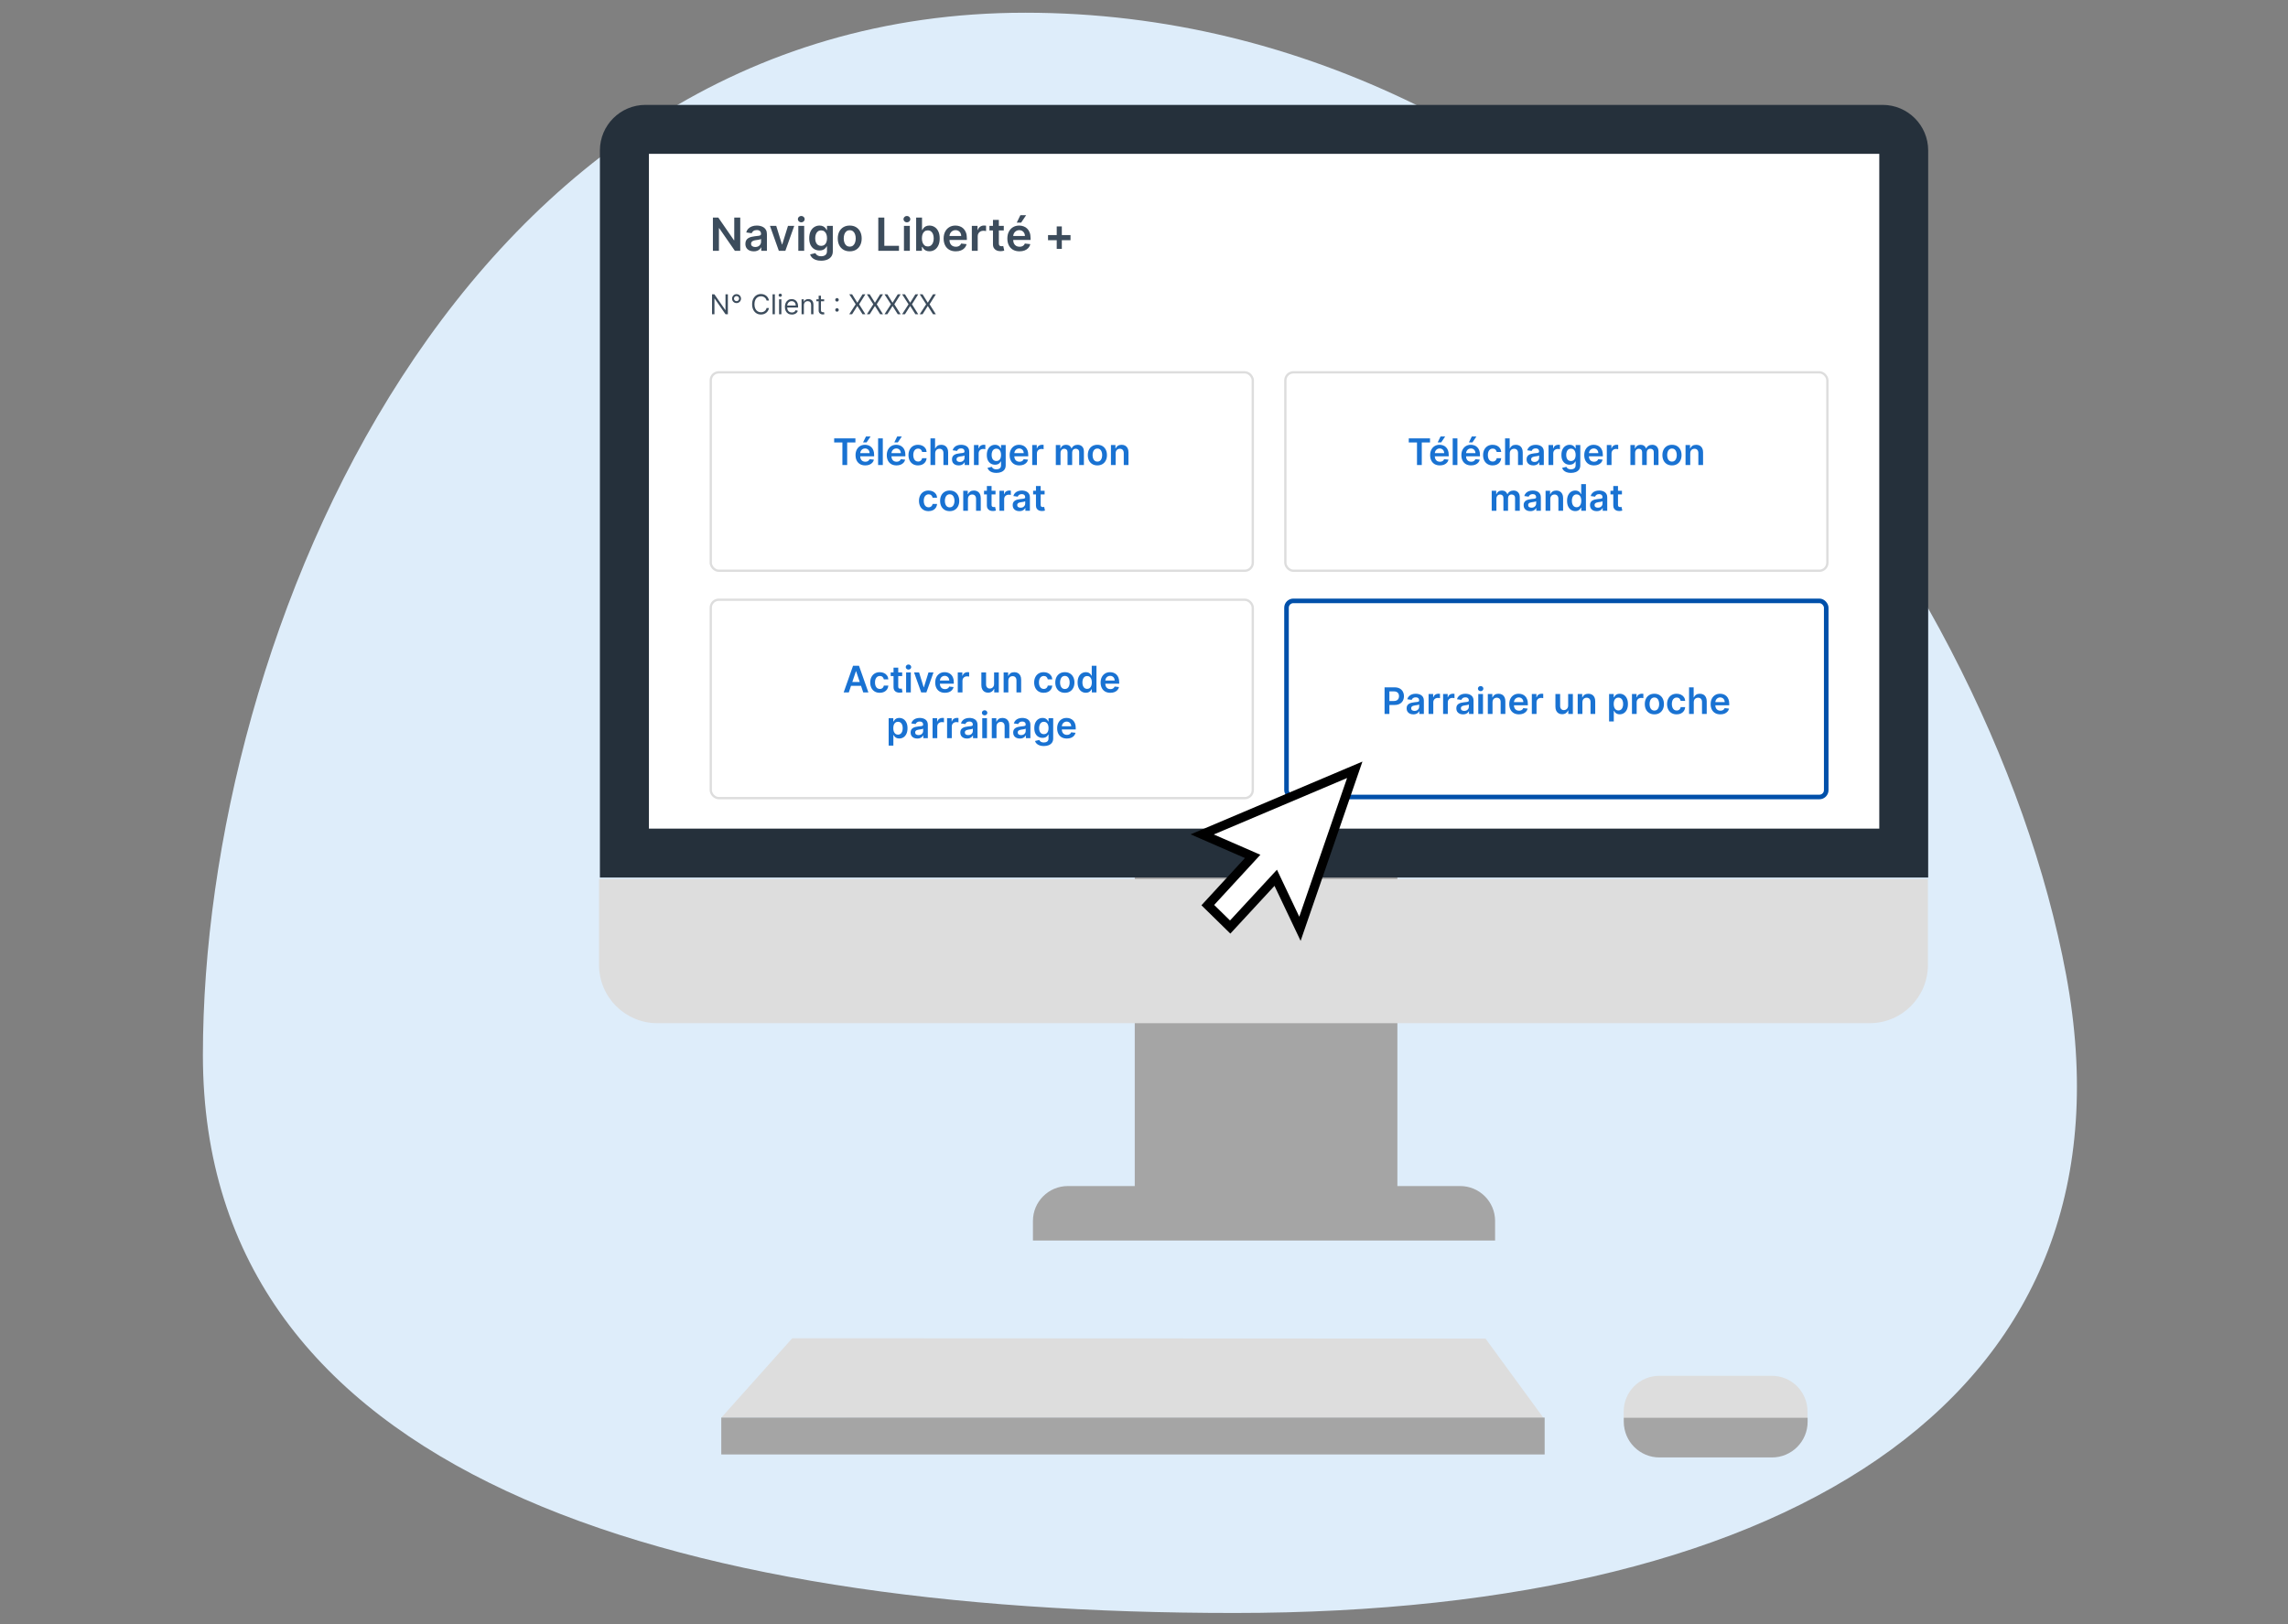 <?xml version="1.0" encoding="utf-8"?>
<svg xmlns="http://www.w3.org/2000/svg" width="500" height="355" viewBox="0 0 500 355" fill="none">
<rect x="0" y="0" width="500" height="355" fill="#808080" stroke="none"/>
<path d="M451.51 213.08C468.41 303.8 393.38 352.59 269.72 352.59C146.06 352.59 44.34 322.14 44.34 230.63C44.34 139.12 100.4 2.78 224.05 2.78C347.7 2.78 434.6 122.36 451.51 213.08Z" fill="#DEEDFA"/>
<path d="M305.373 174.719H247.977V263.825H305.373V174.719Z" fill="#A5A5A5"/>
<path d="M416.031 186.479H136.46V32.883C136.46 30.338 138.522 28.276 141.067 28.276H411.423C413.969 28.276 416.031 30.338 416.031 32.883V186.479Z" fill="white"/>
<path d="M421.38 191.829H131.098V32.883C131.098 27.392 135.564 22.927 141.055 22.927H411.412C416.903 22.927 421.368 27.392 421.368 32.883V191.84L421.38 191.829ZM141.809 181.129H410.681V33.626H141.809V181.129Z" fill="#25303B"/>
<path d="M161.768 47.559V54.832H160.596L157.17 49.878H157.109V54.832H155.792V47.559H156.971L160.394 52.516H160.458V47.559H161.768ZM164.717 54.942C164.371 54.942 164.06 54.88 163.783 54.757C163.508 54.632 163.29 54.447 163.129 54.203C162.971 53.959 162.891 53.659 162.891 53.301C162.891 52.993 162.948 52.739 163.062 52.538C163.175 52.337 163.331 52.175 163.527 52.055C163.724 51.934 163.945 51.843 164.191 51.781C164.44 51.717 164.697 51.671 164.962 51.643C165.281 51.61 165.541 51.58 165.739 51.554C165.938 51.526 166.083 51.483 166.173 51.426C166.265 51.367 166.311 51.276 166.311 51.153V51.132C166.311 50.864 166.232 50.657 166.073 50.51C165.915 50.363 165.686 50.29 165.388 50.29C165.073 50.29 164.823 50.358 164.639 50.496C164.456 50.633 164.333 50.795 164.269 50.982L163.069 50.812C163.164 50.48 163.32 50.203 163.538 49.981C163.756 49.756 164.022 49.588 164.337 49.477C164.652 49.363 165 49.306 165.381 49.306C165.644 49.306 165.905 49.337 166.166 49.398C166.426 49.46 166.664 49.562 166.879 49.704C167.095 49.844 167.268 50.034 167.398 50.276C167.53 50.517 167.597 50.819 167.597 51.181V54.832H166.361V54.083H166.318C166.24 54.234 166.13 54.376 165.988 54.509C165.848 54.639 165.672 54.744 165.459 54.825C165.248 54.903 165.001 54.942 164.717 54.942ZM165.05 53.997C165.309 53.997 165.532 53.946 165.722 53.845C165.911 53.74 166.057 53.603 166.158 53.433C166.263 53.262 166.315 53.076 166.315 52.875V52.232C166.274 52.266 166.206 52.296 166.109 52.325C166.014 52.353 165.908 52.378 165.789 52.399C165.671 52.421 165.554 52.44 165.438 52.456C165.322 52.473 165.221 52.487 165.136 52.499C164.944 52.525 164.772 52.567 164.621 52.627C164.469 52.686 164.35 52.769 164.262 52.875C164.175 52.979 164.131 53.114 164.131 53.28C164.131 53.517 164.217 53.695 164.39 53.816C164.563 53.937 164.783 53.997 165.05 53.997ZM173.566 49.377L171.624 54.832H170.203L168.261 49.377H169.631L170.885 53.429H170.942L172.199 49.377H173.566ZM174.456 54.832V49.377H175.741V54.832H174.456ZM175.102 48.603C174.898 48.603 174.723 48.536 174.576 48.401C174.43 48.263 174.356 48.099 174.356 47.907C174.356 47.713 174.43 47.548 174.576 47.413C174.723 47.276 174.898 47.208 175.102 47.208C175.308 47.208 175.483 47.276 175.628 47.413C175.774 47.548 175.848 47.713 175.848 47.907C175.848 48.099 175.774 48.263 175.628 48.401C175.483 48.536 175.308 48.603 175.102 48.603ZM179.435 56.991C178.974 56.991 178.577 56.928 178.246 56.803C177.914 56.68 177.648 56.514 177.447 56.306C177.245 56.097 177.106 55.866 177.028 55.613L178.185 55.333C178.237 55.439 178.313 55.544 178.413 55.648C178.512 55.755 178.646 55.843 178.814 55.911C178.984 55.982 179.199 56.018 179.457 56.018C179.821 56.018 180.123 55.929 180.362 55.752C180.601 55.576 180.721 55.288 180.721 54.885V53.852H180.657C180.591 53.984 180.493 54.12 180.366 54.26C180.24 54.4 180.073 54.517 179.865 54.612C179.659 54.706 179.4 54.754 179.087 54.754C178.668 54.754 178.288 54.655 177.947 54.459C177.609 54.26 177.339 53.964 177.138 53.571C176.939 53.176 176.839 52.681 176.839 52.087C176.839 51.488 176.939 50.982 177.138 50.57C177.339 50.156 177.61 49.842 177.951 49.629C178.292 49.414 178.672 49.306 179.091 49.306C179.41 49.306 179.673 49.361 179.879 49.47C180.087 49.576 180.253 49.705 180.376 49.857C180.499 50.006 180.593 50.147 180.657 50.279H180.728V49.377H181.996V54.921C181.996 55.387 181.884 55.773 181.662 56.078C181.439 56.384 181.135 56.612 180.749 56.764C180.363 56.915 179.925 56.991 179.435 56.991ZM179.446 53.745C179.718 53.745 179.95 53.679 180.142 53.546C180.334 53.414 180.479 53.223 180.579 52.974C180.678 52.726 180.728 52.428 180.728 52.08C180.728 51.736 180.678 51.436 180.579 51.178C180.482 50.92 180.337 50.72 180.145 50.578C179.956 50.433 179.723 50.361 179.446 50.361C179.159 50.361 178.92 50.435 178.729 50.585C178.537 50.734 178.392 50.939 178.295 51.199C178.198 51.457 178.15 51.751 178.15 52.08C178.15 52.413 178.198 52.706 178.295 52.957C178.395 53.205 178.54 53.4 178.732 53.539C178.926 53.676 179.164 53.745 179.446 53.745ZM185.692 54.938C185.16 54.938 184.698 54.821 184.307 54.587C183.917 54.352 183.614 54.025 183.398 53.603C183.185 53.182 183.079 52.689 183.079 52.126C183.079 51.562 183.185 51.069 183.398 50.645C183.614 50.221 183.917 49.892 184.307 49.658C184.698 49.423 185.16 49.306 185.692 49.306C186.225 49.306 186.687 49.423 187.077 49.658C187.468 49.892 187.77 50.221 187.983 50.645C188.198 51.069 188.306 51.562 188.306 52.126C188.306 52.689 188.198 53.182 187.983 53.603C187.77 54.025 187.468 54.352 187.077 54.587C186.687 54.821 186.225 54.938 185.692 54.938ZM185.699 53.908C185.988 53.908 186.23 53.829 186.424 53.671C186.618 53.51 186.762 53.294 186.857 53.024C186.954 52.754 187.003 52.454 187.003 52.122C187.003 51.788 186.954 51.487 186.857 51.217C186.762 50.944 186.618 50.728 186.424 50.567C186.23 50.406 185.988 50.325 185.699 50.325C185.404 50.325 185.157 50.406 184.961 50.567C184.767 50.728 184.621 50.944 184.524 51.217C184.429 51.487 184.382 51.788 184.382 52.122C184.382 52.454 184.429 52.754 184.524 53.024C184.621 53.294 184.767 53.51 184.961 53.671C185.157 53.829 185.404 53.908 185.699 53.908ZM191.934 54.832V47.559H193.252V53.727H196.455V54.832H191.934ZM197.542 54.832V49.377H198.827V54.832H197.542ZM198.188 48.603C197.984 48.603 197.809 48.536 197.662 48.401C197.516 48.263 197.442 48.099 197.442 47.907C197.442 47.713 197.516 47.548 197.662 47.413C197.809 47.276 197.984 47.208 198.188 47.208C198.394 47.208 198.569 47.276 198.713 47.413C198.86 47.548 198.934 47.713 198.934 47.907C198.934 48.099 198.86 48.263 198.713 48.401C198.569 48.536 198.394 48.603 198.188 48.603ZM200.206 54.832V47.559H201.491V50.279H201.545C201.611 50.147 201.704 50.006 201.825 49.857C201.946 49.705 202.109 49.576 202.315 49.47C202.521 49.361 202.784 49.306 203.104 49.306C203.525 49.306 203.905 49.414 204.243 49.629C204.584 49.842 204.854 50.158 205.053 50.578C205.254 50.994 205.355 51.506 205.355 52.112C205.355 52.711 205.257 53.22 205.06 53.639C204.864 54.058 204.596 54.377 204.258 54.597C203.919 54.818 203.536 54.928 203.107 54.928C202.795 54.928 202.535 54.876 202.329 54.771C202.123 54.667 201.958 54.542 201.832 54.395C201.709 54.246 201.613 54.105 201.545 53.972H201.47V54.832H200.206ZM201.467 52.105C201.467 52.457 201.516 52.766 201.616 53.031C201.717 53.297 201.863 53.504 202.052 53.653C202.244 53.8 202.476 53.873 202.748 53.873C203.033 53.873 203.27 53.797 203.462 53.646C203.654 53.492 203.798 53.282 203.895 53.017C203.995 52.75 204.045 52.445 204.045 52.105C204.045 51.766 203.996 51.465 203.899 51.203C203.802 50.94 203.658 50.734 203.466 50.585C203.274 50.435 203.035 50.361 202.748 50.361C202.474 50.361 202.241 50.433 202.049 50.578C201.857 50.722 201.712 50.924 201.612 51.185C201.515 51.445 201.467 51.752 201.467 52.105ZM208.863 54.938C208.316 54.938 207.843 54.825 207.446 54.597C207.05 54.368 206.746 54.043 206.533 53.624C206.32 53.203 206.213 52.707 206.213 52.136C206.213 51.575 206.32 51.083 206.533 50.659C206.749 50.233 207.049 49.902 207.435 49.665C207.821 49.426 208.274 49.306 208.795 49.306C209.131 49.306 209.449 49.361 209.747 49.47C210.048 49.576 210.313 49.742 210.542 49.967C210.774 50.192 210.957 50.478 211.089 50.826C211.222 51.172 211.288 51.584 211.288 52.062V52.456H206.817V51.59H210.056C210.053 51.343 210 51.124 209.896 50.933C209.792 50.739 209.646 50.586 209.459 50.474C209.275 50.363 209.059 50.308 208.813 50.308C208.55 50.308 208.319 50.372 208.12 50.499C207.922 50.625 207.767 50.791 207.655 50.997C207.546 51.2 207.491 51.424 207.488 51.668V52.424C207.488 52.741 207.546 53.014 207.662 53.241C207.778 53.466 207.941 53.639 208.149 53.759C208.357 53.878 208.601 53.937 208.88 53.937C209.067 53.937 209.237 53.911 209.388 53.859C209.54 53.804 209.671 53.725 209.782 53.621C209.894 53.517 209.978 53.388 210.035 53.234L211.235 53.369C211.159 53.686 211.015 53.963 210.802 54.2C210.591 54.434 210.321 54.616 209.992 54.747C209.663 54.874 209.286 54.938 208.863 54.938ZM212.376 54.832V49.377H213.622V50.286H213.679C213.778 49.971 213.949 49.729 214.19 49.558C214.434 49.386 214.712 49.299 215.025 49.299C215.096 49.299 215.175 49.303 215.263 49.31C215.353 49.315 215.427 49.323 215.486 49.335V50.517C215.432 50.498 215.346 50.482 215.227 50.467C215.111 50.451 214.999 50.443 214.89 50.443C214.655 50.443 214.445 50.493 214.258 50.595C214.073 50.695 213.927 50.833 213.821 51.011C213.714 51.188 213.661 51.393 213.661 51.625V54.832H212.376ZM219.357 49.377V50.372H216.221V49.377H219.357ZM216.996 48.07H218.281V53.191C218.281 53.364 218.307 53.497 218.359 53.589C218.414 53.679 218.485 53.74 218.572 53.773C218.66 53.807 218.757 53.823 218.864 53.823C218.944 53.823 219.017 53.817 219.084 53.806C219.152 53.794 219.204 53.783 219.24 53.773L219.457 54.779C219.388 54.802 219.29 54.828 219.162 54.857C219.036 54.885 218.882 54.902 218.7 54.906C218.378 54.916 218.088 54.867 217.83 54.761C217.572 54.652 217.367 54.484 217.216 54.257C217.067 54.029 216.993 53.745 216.996 53.404V48.07ZM222.788 54.938C222.242 54.938 221.769 54.825 221.372 54.597C220.976 54.368 220.672 54.043 220.459 53.624C220.246 53.203 220.139 52.707 220.139 52.136C220.139 51.575 220.246 51.083 220.459 50.659C220.674 50.233 220.975 49.902 221.361 49.665C221.747 49.426 222.2 49.306 222.721 49.306C223.057 49.306 223.374 49.361 223.673 49.47C223.973 49.576 224.238 49.742 224.468 49.967C224.7 50.192 224.882 50.478 225.015 50.826C225.148 51.172 225.214 51.584 225.214 52.062V52.456H220.743V51.59H223.982C223.979 51.343 223.926 51.124 223.822 50.933C223.718 50.739 223.572 50.586 223.385 50.474C223.2 50.363 222.985 50.308 222.739 50.308C222.476 50.308 222.245 50.372 222.046 50.499C221.847 50.625 221.692 50.791 221.581 50.997C221.472 51.2 221.416 51.424 221.414 51.668V52.424C221.414 52.741 221.472 53.014 221.588 53.241C221.704 53.466 221.866 53.639 222.075 53.759C222.283 53.878 222.527 53.937 222.806 53.937C222.993 53.937 223.162 53.911 223.314 53.859C223.466 53.804 223.597 53.725 223.708 53.621C223.819 53.517 223.903 53.388 223.96 53.234L225.161 53.369C225.085 53.686 224.94 53.963 224.727 54.2C224.517 54.434 224.247 54.616 223.918 54.747C223.589 54.874 223.212 54.938 222.788 54.938ZM222.192 48.66L222.987 47.037H224.244L223.154 48.66H222.192ZM230.927 54.402V49.487H232.042V54.402H230.927ZM229.027 52.502V51.387H233.942V52.502H229.027Z" fill="#3C4C5C"/>
<path d="M159.063 64.33V68.694H158.552L156.174 65.268H156.131V68.694H155.603V64.33H156.114L158.501 67.765H158.543V64.33H159.063ZM160.956 66.256C160.775 66.256 160.611 66.212 160.461 66.124C160.314 66.036 160.196 65.918 160.108 65.77C160.02 65.621 159.976 65.457 159.976 65.276C159.976 65.096 160.02 64.932 160.108 64.784C160.196 64.635 160.314 64.516 160.461 64.428C160.611 64.34 160.775 64.296 160.956 64.296C161.136 64.296 161.3 64.34 161.448 64.428C161.597 64.516 161.716 64.635 161.804 64.784C161.892 64.932 161.936 65.096 161.936 65.276C161.936 65.457 161.892 65.621 161.804 65.77C161.716 65.918 161.597 66.036 161.448 66.124C161.3 66.212 161.136 66.256 160.956 66.256ZM160.956 65.83C161.058 65.83 161.151 65.805 161.235 65.756C161.319 65.706 161.385 65.639 161.435 65.555C161.485 65.472 161.51 65.379 161.51 65.276C161.51 65.174 161.485 65.081 161.435 64.997C161.385 64.913 161.319 64.847 161.235 64.797C161.151 64.747 161.058 64.722 160.956 64.722C160.853 64.722 160.76 64.747 160.677 64.797C160.593 64.847 160.526 64.913 160.476 64.997C160.427 65.081 160.402 65.174 160.402 65.276C160.402 65.379 160.427 65.472 160.476 65.555C160.526 65.639 160.593 65.706 160.677 65.756C160.76 65.805 160.853 65.83 160.956 65.83ZM168.044 65.694H167.516C167.484 65.542 167.43 65.408 167.351 65.293C167.275 65.178 167.181 65.082 167.07 65.004C166.961 64.924 166.839 64.864 166.706 64.825C166.572 64.785 166.433 64.765 166.288 64.765C166.024 64.765 165.785 64.832 165.57 64.965C165.357 65.099 165.187 65.295 165.061 65.555C164.936 65.815 164.873 66.134 164.873 66.512C164.873 66.89 164.936 67.209 165.061 67.469C165.187 67.729 165.357 67.925 165.57 68.059C165.785 68.192 166.024 68.259 166.288 68.259C166.433 68.259 166.572 68.239 166.706 68.2C166.839 68.16 166.961 68.101 167.07 68.023C167.181 67.943 167.275 67.846 167.351 67.731C167.43 67.614 167.484 67.481 167.516 67.33H168.044C168.004 67.553 167.932 67.753 167.827 67.929C167.721 68.105 167.591 68.255 167.435 68.379C167.278 68.501 167.103 68.594 166.908 68.658C166.715 68.722 166.508 68.754 166.288 68.754C165.916 68.754 165.585 68.663 165.295 68.481C165.006 68.299 164.778 68.04 164.611 67.705C164.445 67.37 164.362 66.972 164.362 66.512C164.362 66.052 164.445 65.654 164.611 65.319C164.778 64.984 165.006 64.725 165.295 64.543C165.585 64.361 165.916 64.27 166.288 64.27C166.508 64.27 166.715 64.302 166.908 64.366C167.103 64.43 167.278 64.524 167.435 64.648C167.591 64.77 167.721 64.919 167.827 65.095C167.932 65.27 168.004 65.469 168.044 65.694ZM169.332 64.33V68.694H168.83V64.33H169.332ZM170.253 68.694V65.421H170.756V68.694H170.253ZM170.509 64.876C170.411 64.876 170.327 64.842 170.256 64.775C170.186 64.709 170.151 64.629 170.151 64.535C170.151 64.441 170.186 64.361 170.256 64.294C170.327 64.227 170.411 64.194 170.509 64.194C170.607 64.194 170.691 64.227 170.761 64.294C170.832 64.361 170.867 64.441 170.867 64.535C170.867 64.629 170.832 64.709 170.761 64.775C170.691 64.842 170.607 64.876 170.509 64.876ZM173.049 68.762C172.734 68.762 172.462 68.692 172.233 68.553C172.006 68.413 171.831 68.217 171.707 67.965C171.585 67.712 171.524 67.418 171.524 67.083C171.524 66.748 171.585 66.452 171.707 66.197C171.831 65.94 172.003 65.739 172.223 65.596C172.444 65.451 172.703 65.379 172.998 65.379C173.169 65.379 173.337 65.407 173.503 65.464C173.669 65.52 173.821 65.613 173.957 65.741C174.093 65.867 174.202 66.035 174.283 66.243C174.364 66.452 174.405 66.71 174.405 67.015V67.228H171.882V66.793H173.893C173.893 66.609 173.856 66.444 173.782 66.299C173.71 66.154 173.606 66.04 173.471 65.956C173.338 65.872 173.18 65.83 172.998 65.83C172.798 65.83 172.625 65.88 172.478 65.979C172.334 66.077 172.222 66.205 172.144 66.363C172.066 66.52 172.027 66.69 172.027 66.87V67.16C172.027 67.407 172.069 67.616 172.155 67.788C172.241 67.959 172.361 68.089 172.515 68.178C172.668 68.266 172.846 68.31 173.049 68.31C173.182 68.31 173.301 68.292 173.407 68.255C173.515 68.217 173.608 68.16 173.687 68.085C173.765 68.008 173.825 67.913 173.868 67.799L174.353 67.935C174.302 68.1 174.216 68.245 174.096 68.37C173.975 68.493 173.826 68.59 173.648 68.66C173.471 68.728 173.271 68.762 173.049 68.762ZM175.672 66.725V68.694H175.169V65.421H175.655V65.933H175.698C175.775 65.766 175.891 65.633 176.047 65.532C176.204 65.43 176.405 65.379 176.652 65.379C176.874 65.379 177.068 65.424 177.234 65.515C177.4 65.604 177.53 65.741 177.622 65.924C177.714 66.106 177.76 66.336 177.76 66.614V68.694H177.258V66.648C177.258 66.391 177.191 66.191 177.057 66.047C176.924 65.903 176.74 65.83 176.508 65.83C176.347 65.83 176.204 65.865 176.077 65.935C175.952 66.004 175.853 66.106 175.781 66.239C175.709 66.373 175.672 66.535 175.672 66.725ZM180.103 65.421V65.847H178.406V65.421H180.103ZM178.901 64.637H179.404V67.756C179.404 67.898 179.424 68.005 179.465 68.076C179.508 68.145 179.562 68.192 179.627 68.217C179.694 68.239 179.764 68.251 179.838 68.251C179.894 68.251 179.939 68.248 179.975 68.242C180.01 68.235 180.039 68.229 180.06 68.225L180.162 68.677C180.128 68.69 180.08 68.702 180.019 68.715C179.958 68.729 179.881 68.736 179.787 68.736C179.645 68.736 179.506 68.706 179.37 68.645C179.235 68.584 179.122 68.491 179.033 68.366C178.945 68.241 178.901 68.083 178.901 67.893V64.637ZM182.913 68.136C182.808 68.136 182.718 68.098 182.642 68.023C182.567 67.947 182.529 67.857 182.529 67.752C182.529 67.647 182.567 67.557 182.642 67.481C182.718 67.406 182.808 67.368 182.913 67.368C183.018 67.368 183.108 67.406 183.183 67.481C183.259 67.557 183.296 67.647 183.296 67.752C183.296 67.822 183.279 67.886 183.243 67.944C183.209 68.002 183.163 68.049 183.105 68.085C183.048 68.118 182.984 68.136 182.913 68.136ZM182.913 65.928C182.808 65.928 182.718 65.891 182.642 65.815C182.567 65.74 182.529 65.65 182.529 65.545C182.529 65.44 182.567 65.349 182.642 65.274C182.718 65.199 182.808 65.161 182.913 65.161C183.018 65.161 183.108 65.199 183.183 65.274C183.259 65.349 183.296 65.44 183.296 65.545C183.296 65.614 183.279 65.678 183.243 65.736C183.209 65.795 183.163 65.842 183.105 65.877C183.048 65.911 182.984 65.928 182.913 65.928ZM186.21 64.33L187.335 66.145H187.369L188.494 64.33H189.116L187.744 66.512L189.116 68.694H188.494L187.369 66.913H187.335L186.21 68.694H185.588L186.994 66.512L185.588 64.33H186.21ZM190.06 64.33L191.185 66.145H191.219L192.344 64.33H192.966L191.594 66.512L192.966 68.694H192.344L191.219 66.913H191.185L190.06 68.694H189.438L190.844 66.512L189.438 64.33H190.06ZM193.909 64.33L195.034 66.145H195.068L196.193 64.33H196.816L195.443 66.512L196.816 68.694H196.193L195.068 66.913H195.034L193.909 68.694H193.287L194.693 66.512L193.287 64.33H193.909ZM197.759 64.33L198.884 66.145H198.918L200.043 64.33H200.665L199.293 66.512L200.665 68.694H200.043L198.918 66.913H198.884L197.759 68.694H197.137L198.543 66.512L197.137 64.33H197.759ZM201.609 64.33L202.734 66.145H202.768L203.893 64.33H204.515L203.143 66.512L204.515 68.694H203.893L202.768 66.913H202.734L201.609 68.694H200.986L202.393 66.512L200.986 64.33H201.609Z" fill="#3C4C5C"/>
<path d="M408.56 223.667H143.659C136.613 223.667 130.91 217.964 130.91 210.918V192.147H421.309V210.918C421.309 217.964 415.606 223.667 408.56 223.667Z" fill="#DDDDDD"/>
<path d="M326.737 271.177H225.73V266.9C225.73 262.682 229.147 259.264 233.366 259.264H319.089C323.308 259.264 326.725 262.682 326.725 266.9V271.177H326.737Z" fill="#A5A5A5"/>
<path d="M337.306 309.956L157.646 309.874L173.13 292.54L324.628 292.611L337.306 309.956Z" fill="#DDDDDD"/>
<path d="M337.554 309.874H157.623V317.934H337.554V309.874Z" fill="#A5A5A5"/>
<path d="M387.197 300.742H362.629C358.321 300.742 354.828 304.234 354.828 308.542V310.286C354.828 314.594 358.321 318.087 362.629 318.087H387.197C391.505 318.087 394.997 314.594 394.997 310.286V308.542C394.997 304.234 391.505 300.742 387.197 300.742Z" fill="#DDDDDD"/>
<path d="M387.232 318.593H362.652C358.34 318.593 354.852 315.106 354.852 310.793V309.921H395.021V310.793C395.021 315.106 391.533 318.593 387.22 318.593H387.232Z" fill="#A5A5A5"/>
<path d="M324.015 44.832L332.369 54.895L324.015 65.429" stroke="white" stroke-miterlimit="10"/>
<rect x="155.324" y="81.389" width="118.447" height="43.373" rx="1.75" fill="white" stroke="#DDDDDD" stroke-width="0.5"/>
<rect x="280.892" y="81.389" width="118.447" height="43.373" rx="1.75" fill="white" stroke="#DDDDDD" stroke-width="0.5"/>
<rect x="155.324" y="131.097" width="118.447" height="43.373" rx="1.75" fill="white" stroke="#DDDDDD" stroke-width="0.5"/>
<rect x="281.142" y="131.347" width="117.947" height="42.873" rx="1.5" fill="white" stroke="#0050AA"/>
<path d="M182.292 96.714V95.831H186.934V96.714H185.136V101.649H184.09V96.714H182.292ZM189.082 101.734C188.645 101.734 188.267 101.643 187.949 101.461C187.633 101.278 187.389 101.018 187.219 100.683C187.048 100.346 186.963 99.949 186.963 99.493C186.963 99.044 187.048 98.65 187.219 98.311C187.391 97.97 187.632 97.705 187.94 97.515C188.249 97.324 188.612 97.228 189.028 97.228C189.297 97.228 189.551 97.272 189.79 97.359C190.03 97.444 190.242 97.577 190.426 97.757C190.612 97.937 190.758 98.166 190.864 98.444C190.97 98.721 191.023 99.05 191.023 99.433V99.748H187.446V99.055H190.037C190.035 98.858 189.992 98.683 189.909 98.529C189.826 98.374 189.709 98.252 189.56 98.163C189.412 98.074 189.24 98.029 189.043 98.029C188.832 98.029 188.648 98.081 188.489 98.183C188.33 98.283 188.206 98.416 188.117 98.581C188.029 98.743 187.985 98.922 187.983 99.118V99.723C187.983 99.976 188.029 100.194 188.122 100.376C188.215 100.556 188.345 100.694 188.511 100.791C188.678 100.885 188.873 100.933 189.097 100.933C189.246 100.933 189.382 100.912 189.503 100.87C189.624 100.827 189.729 100.763 189.818 100.68C189.907 100.597 189.974 100.493 190.02 100.37L190.98 100.478C190.92 100.732 190.804 100.954 190.634 101.143C190.465 101.331 190.249 101.476 189.986 101.581C189.723 101.683 189.421 101.734 189.082 101.734ZM188.605 96.711L189.242 95.413H190.247L189.375 96.711H188.605ZM192.921 95.831V101.649H191.893V95.831H192.921ZM195.911 101.734C195.473 101.734 195.095 101.643 194.777 101.461C194.461 101.278 194.217 101.018 194.047 100.683C193.876 100.346 193.791 99.949 193.791 99.493C193.791 99.044 193.876 98.65 194.047 98.311C194.219 97.97 194.46 97.705 194.769 97.515C195.077 97.324 195.44 97.228 195.857 97.228C196.126 97.228 196.379 97.272 196.618 97.359C196.858 97.444 197.071 97.577 197.254 97.757C197.44 97.937 197.586 98.166 197.692 98.444C197.798 98.721 197.851 99.05 197.851 99.433V99.748H194.274V99.055H196.865C196.863 98.858 196.821 98.683 196.737 98.529C196.654 98.374 196.537 98.252 196.388 98.163C196.24 98.074 196.068 98.029 195.871 98.029C195.661 98.029 195.476 98.081 195.317 98.183C195.158 98.283 195.034 98.416 194.945 98.581C194.858 98.743 194.813 98.922 194.811 99.118V99.723C194.811 99.976 194.858 100.194 194.95 100.376C195.043 100.556 195.173 100.694 195.34 100.791C195.506 100.885 195.701 100.933 195.925 100.933C196.074 100.933 196.21 100.912 196.331 100.87C196.452 100.827 196.557 100.763 196.646 100.68C196.735 100.597 196.803 100.493 196.848 100.37L197.808 100.478C197.748 100.732 197.632 100.954 197.462 101.143C197.293 101.331 197.077 101.476 196.814 101.581C196.551 101.683 196.25 101.734 195.911 101.734ZM195.433 96.711L196.07 95.413H197.075L196.203 96.711H195.433ZM200.624 101.734C200.189 101.734 199.815 101.638 199.502 101.447C199.192 101.256 198.952 100.992 198.783 100.654C198.617 100.315 198.533 99.925 198.533 99.484C198.533 99.041 198.619 98.65 198.789 98.311C198.96 97.97 199.2 97.705 199.511 97.515C199.823 97.324 200.193 97.228 200.619 97.228C200.973 97.228 201.286 97.294 201.559 97.424C201.834 97.553 202.052 97.736 202.215 97.973C202.378 98.207 202.471 98.482 202.494 98.796H201.511C201.471 98.586 201.376 98.411 201.227 98.271C201.079 98.129 200.881 98.058 200.633 98.058C200.423 98.058 200.238 98.115 200.079 98.228C199.92 98.34 199.796 98.501 199.707 98.711C199.62 98.921 199.576 99.173 199.576 99.467C199.576 99.764 199.62 100.02 199.707 100.234C199.794 100.446 199.916 100.61 200.073 100.725C200.232 100.839 200.419 100.896 200.633 100.896C200.784 100.896 200.92 100.867 201.039 100.811C201.16 100.752 201.262 100.668 201.343 100.558C201.425 100.448 201.48 100.314 201.511 100.157H202.494C202.469 100.466 202.378 100.74 202.221 100.978C202.064 101.215 201.85 101.401 201.579 101.535C201.308 101.668 200.99 101.734 200.624 101.734ZM204.367 99.092V101.649H203.338V95.831H204.344V98.027H204.395C204.497 97.78 204.655 97.586 204.869 97.444C205.085 97.3 205.36 97.228 205.693 97.228C205.996 97.228 206.26 97.292 206.486 97.419C206.711 97.546 206.885 97.731 207.009 97.975C207.134 98.22 207.196 98.518 207.196 98.87V101.649H206.168V99.029C206.168 98.736 206.092 98.508 205.94 98.345C205.791 98.18 205.581 98.098 205.31 98.098C205.128 98.098 204.965 98.137 204.821 98.217C204.679 98.295 204.567 98.407 204.486 98.555C204.406 98.703 204.367 98.882 204.367 99.092ZM209.5 101.737C209.224 101.737 208.974 101.688 208.753 101.589C208.533 101.489 208.359 101.341 208.23 101.146C208.103 100.951 208.04 100.71 208.04 100.424C208.04 100.178 208.085 99.975 208.176 99.814C208.267 99.653 208.391 99.524 208.548 99.427C208.706 99.331 208.883 99.258 209.08 99.208C209.278 99.157 209.484 99.12 209.696 99.098C209.952 99.071 210.159 99.047 210.318 99.027C210.477 99.004 210.593 98.97 210.665 98.924C210.739 98.877 210.776 98.804 210.776 98.706V98.689C210.776 98.475 210.712 98.309 210.585 98.191C210.458 98.074 210.276 98.015 210.037 98.015C209.785 98.015 209.585 98.07 209.438 98.18C209.292 98.29 209.193 98.42 209.142 98.569L208.182 98.433C208.258 98.168 208.383 97.946 208.557 97.768C208.731 97.588 208.944 97.454 209.196 97.365C209.448 97.274 209.726 97.228 210.031 97.228C210.242 97.228 210.451 97.253 210.659 97.302C210.867 97.351 211.058 97.433 211.23 97.546C211.403 97.658 211.541 97.811 211.645 98.004C211.751 98.197 211.804 98.439 211.804 98.728V101.649H210.815V101.049H210.781C210.719 101.171 210.631 101.284 210.517 101.39C210.405 101.494 210.264 101.579 210.094 101.643C209.925 101.706 209.727 101.737 209.5 101.737ZM209.767 100.981C209.974 100.981 210.153 100.94 210.304 100.859C210.456 100.776 210.572 100.666 210.653 100.529C210.737 100.393 210.778 100.244 210.778 100.083V99.569C210.746 99.596 210.691 99.62 210.614 99.643C210.538 99.666 210.453 99.686 210.358 99.703C210.263 99.72 210.17 99.735 210.077 99.748C209.984 99.761 209.903 99.773 209.835 99.782C209.682 99.803 209.545 99.837 209.423 99.885C209.302 99.932 209.206 99.998 209.136 100.083C209.066 100.167 209.031 100.275 209.031 100.407C209.031 100.597 209.1 100.74 209.239 100.836C209.377 100.933 209.553 100.981 209.767 100.981ZM212.838 101.649V97.285H213.835V98.012H213.881C213.96 97.76 214.097 97.566 214.29 97.43C214.485 97.292 214.707 97.223 214.957 97.223C215.014 97.223 215.078 97.225 215.148 97.231C215.22 97.235 215.279 97.242 215.327 97.251V98.197C215.283 98.182 215.214 98.169 215.119 98.157C215.027 98.144 214.937 98.137 214.849 98.137C214.662 98.137 214.493 98.178 214.344 98.26C214.196 98.339 214.08 98.45 213.994 98.592C213.909 98.734 213.867 98.898 213.867 99.083V101.649H212.838ZM217.728 103.376C217.359 103.376 217.041 103.326 216.776 103.225C216.511 103.127 216.298 102.994 216.137 102.828C215.976 102.661 215.864 102.476 215.802 102.274L216.728 102.049C216.77 102.135 216.83 102.219 216.91 102.302C216.989 102.387 217.096 102.457 217.231 102.512C217.367 102.569 217.539 102.598 217.745 102.598C218.037 102.598 218.278 102.527 218.47 102.385C218.661 102.244 218.756 102.013 218.756 101.691V100.865H218.705C218.652 100.971 218.575 101.08 218.472 101.191C218.372 101.303 218.238 101.397 218.072 101.473C217.907 101.548 217.7 101.586 217.45 101.586C217.114 101.586 216.81 101.508 216.538 101.35C216.267 101.191 216.051 100.955 215.89 100.64C215.731 100.324 215.651 99.928 215.651 99.453C215.651 98.974 215.731 98.569 215.89 98.24C216.051 97.908 216.268 97.657 216.541 97.487C216.813 97.314 217.117 97.228 217.452 97.228C217.708 97.228 217.918 97.272 218.083 97.359C218.25 97.444 218.382 97.547 218.481 97.669C218.579 97.788 218.654 97.901 218.705 98.007H218.762V97.285H219.776V101.72C219.776 102.093 219.687 102.402 219.509 102.646C219.331 102.89 219.088 103.073 218.779 103.194C218.47 103.315 218.12 103.376 217.728 103.376ZM217.737 100.779C217.954 100.779 218.14 100.726 218.293 100.62C218.447 100.514 218.563 100.362 218.643 100.163C218.722 99.964 218.762 99.725 218.762 99.447C218.762 99.172 218.722 98.932 218.643 98.725C218.565 98.519 218.45 98.359 218.296 98.245C218.145 98.13 217.958 98.072 217.737 98.072C217.507 98.072 217.316 98.132 217.163 98.251C217.009 98.37 216.894 98.534 216.816 98.743C216.738 98.949 216.7 99.184 216.7 99.447C216.7 99.714 216.738 99.948 216.816 100.149C216.896 100.348 217.012 100.503 217.166 100.615C217.321 100.725 217.511 100.779 217.737 100.779ZM222.762 101.734C222.325 101.734 221.947 101.643 221.629 101.461C221.312 101.278 221.069 101.018 220.898 100.683C220.728 100.346 220.643 99.949 220.643 99.493C220.643 99.044 220.728 98.65 220.898 98.311C221.071 97.97 221.311 97.705 221.62 97.515C221.929 97.324 222.291 97.228 222.708 97.228C222.977 97.228 223.231 97.272 223.47 97.359C223.71 97.444 223.922 97.577 224.106 97.757C224.291 97.937 224.437 98.166 224.543 98.444C224.649 98.721 224.702 99.05 224.702 99.433V99.748H221.126V99.055H223.717C223.715 98.858 223.672 98.683 223.589 98.529C223.506 98.374 223.389 98.252 223.239 98.163C223.092 98.074 222.919 98.029 222.722 98.029C222.512 98.029 222.327 98.081 222.168 98.183C222.009 98.283 221.885 98.416 221.796 98.581C221.709 98.743 221.665 98.922 221.663 99.118V99.723C221.663 99.976 221.709 100.194 221.802 100.376C221.895 100.556 222.024 100.694 222.191 100.791C222.358 100.885 222.553 100.933 222.776 100.933C222.926 100.933 223.061 100.912 223.183 100.87C223.304 100.827 223.409 100.763 223.498 100.68C223.587 100.597 223.654 100.493 223.7 100.37L224.66 100.478C224.599 100.732 224.484 100.954 224.313 101.143C224.145 101.331 223.929 101.476 223.666 101.581C223.402 101.683 223.101 101.734 222.762 101.734ZM225.573 101.649V97.285H226.57V98.012H226.615C226.695 97.76 226.831 97.566 227.024 97.43C227.219 97.292 227.442 97.223 227.692 97.223C227.749 97.223 227.812 97.225 227.882 97.231C227.954 97.235 228.014 97.242 228.061 97.251V98.197C228.018 98.182 227.948 98.169 227.854 98.157C227.761 98.144 227.671 98.137 227.584 98.137C227.396 98.137 227.228 98.178 227.078 98.26C226.93 98.339 226.814 98.45 226.729 98.592C226.644 98.734 226.601 98.898 226.601 99.083V101.649H225.573ZM230.729 101.649V97.285H231.712V98.027H231.763C231.854 97.777 232.004 97.582 232.215 97.441C232.425 97.299 232.676 97.228 232.967 97.228C233.263 97.228 233.512 97.3 233.715 97.444C233.919 97.586 234.063 97.78 234.146 98.027H234.192C234.288 97.784 234.451 97.591 234.68 97.447C234.912 97.301 235.185 97.228 235.501 97.228C235.903 97.228 236.231 97.355 236.484 97.609C236.738 97.863 236.865 98.233 236.865 98.72V101.649H235.834V98.879C235.834 98.608 235.762 98.41 235.618 98.285C235.474 98.158 235.298 98.095 235.09 98.095C234.841 98.095 234.647 98.172 234.507 98.328C234.369 98.481 234.3 98.681 234.3 98.927V101.649H233.291V98.836C233.291 98.611 233.223 98.431 233.087 98.296C232.952 98.162 232.776 98.095 232.558 98.095C232.411 98.095 232.276 98.133 232.155 98.208C232.034 98.282 231.937 98.387 231.865 98.524C231.793 98.658 231.757 98.815 231.757 98.995V101.649H230.729ZM239.812 101.734C239.386 101.734 239.016 101.64 238.704 101.453C238.391 101.265 238.149 101.003 237.977 100.666C237.806 100.329 237.721 99.935 237.721 99.484C237.721 99.033 237.806 98.638 237.977 98.299C238.149 97.96 238.391 97.697 238.704 97.51C239.016 97.322 239.386 97.228 239.812 97.228C240.238 97.228 240.607 97.322 240.92 97.51C241.232 97.697 241.474 97.96 241.644 98.299C241.817 98.638 241.903 99.033 241.903 99.484C241.903 99.935 241.817 100.329 241.644 100.666C241.474 101.003 241.232 101.265 240.92 101.453C240.607 101.64 240.238 101.734 239.812 101.734ZM239.818 100.91C240.049 100.91 240.242 100.847 240.397 100.72C240.552 100.591 240.668 100.419 240.744 100.203C240.821 99.987 240.86 99.746 240.86 99.481C240.86 99.214 240.821 98.973 240.744 98.757C240.668 98.539 240.552 98.366 240.397 98.237C240.242 98.108 240.049 98.044 239.818 98.044C239.581 98.044 239.384 98.108 239.227 98.237C239.071 98.366 238.955 98.539 238.877 98.757C238.801 98.973 238.764 99.214 238.764 99.481C238.764 99.746 238.801 99.987 238.877 100.203C238.955 100.419 239.071 100.591 239.227 100.72C239.384 100.847 239.581 100.91 239.818 100.91ZM243.804 99.092V101.649H242.776V97.285H243.759V98.027H243.81C243.91 97.782 244.07 97.588 244.29 97.444C244.511 97.3 244.785 97.228 245.111 97.228C245.412 97.228 245.674 97.293 245.898 97.421C246.123 97.55 246.297 97.737 246.421 97.981C246.546 98.225 246.607 98.522 246.605 98.87V101.649H245.577V99.029C245.577 98.738 245.501 98.51 245.349 98.345C245.2 98.18 244.992 98.098 244.727 98.098C244.547 98.098 244.387 98.137 244.247 98.217C244.109 98.295 244 98.407 243.921 98.555C243.843 98.703 243.804 98.882 243.804 99.092ZM202.917 111.734C202.482 111.734 202.108 111.638 201.795 111.447C201.485 111.256 201.245 110.992 201.076 110.654C200.91 110.315 200.826 109.925 200.826 109.484C200.826 109.041 200.912 108.65 201.082 108.311C201.253 107.97 201.493 107.705 201.804 107.515C202.116 107.324 202.486 107.228 202.912 107.228C203.266 107.228 203.579 107.294 203.852 107.424C204.127 107.553 204.345 107.736 204.508 107.973C204.671 108.207 204.764 108.482 204.787 108.796H203.804C203.764 108.586 203.669 108.411 203.52 108.271C203.372 108.129 203.174 108.058 202.926 108.058C202.716 108.058 202.531 108.115 202.372 108.228C202.213 108.34 202.089 108.501 202 108.711C201.913 108.921 201.869 109.173 201.869 109.467C201.869 109.764 201.913 110.02 202 110.234C202.087 110.446 202.209 110.61 202.366 110.725C202.525 110.839 202.712 110.896 202.926 110.896C203.077 110.896 203.213 110.867 203.332 110.811C203.453 110.752 203.555 110.668 203.636 110.558C203.718 110.448 203.773 110.314 203.804 110.157H204.787C204.762 110.466 204.671 110.74 204.514 110.978C204.357 111.215 204.143 111.401 203.872 111.535C203.601 111.668 203.283 111.734 202.917 111.734ZM207.535 111.734C207.108 111.734 206.739 111.64 206.427 111.453C206.114 111.265 205.872 111.003 205.699 110.666C205.529 110.329 205.444 109.935 205.444 109.484C205.444 109.033 205.529 108.638 205.699 108.299C205.872 107.96 206.114 107.697 206.427 107.51C206.739 107.322 207.108 107.228 207.535 107.228C207.961 107.228 208.33 107.322 208.642 107.51C208.955 107.697 209.196 107.96 209.367 108.299C209.539 108.638 209.625 109.033 209.625 109.484C209.625 109.935 209.539 110.329 209.367 110.666C209.196 111.003 208.955 111.265 208.642 111.453C208.33 111.64 207.961 111.734 207.535 111.734ZM207.54 110.91C207.771 110.91 207.964 110.847 208.12 110.72C208.275 110.591 208.391 110.419 208.466 110.203C208.544 109.987 208.583 109.746 208.583 109.481C208.583 109.214 208.544 108.973 208.466 108.757C208.391 108.539 208.275 108.366 208.12 108.237C207.964 108.108 207.771 108.044 207.54 108.044C207.303 108.044 207.106 108.108 206.949 108.237C206.794 108.366 206.677 108.539 206.6 108.757C206.524 108.973 206.486 109.214 206.486 109.481C206.486 109.746 206.524 109.987 206.6 110.203C206.677 110.419 206.794 110.591 206.949 110.72C207.106 110.847 207.303 110.91 207.54 110.91ZM211.527 109.092V111.649H210.498V107.285H211.481V108.027H211.532C211.633 107.782 211.793 107.588 212.012 107.444C212.234 107.3 212.508 107.228 212.834 107.228C213.135 107.228 213.397 107.293 213.62 107.421C213.846 107.55 214.02 107.737 214.143 107.981C214.268 108.225 214.33 108.522 214.328 108.87V111.649H213.299V109.029C213.299 108.738 213.224 108.51 213.072 108.345C212.923 108.18 212.715 108.098 212.45 108.098C212.27 108.098 212.11 108.137 211.97 108.217C211.832 108.295 211.723 108.407 211.643 108.555C211.566 108.703 211.527 108.882 211.527 109.092ZM217.552 107.285V108.081H215.044V107.285H217.552ZM215.663 106.24H216.691V110.336C216.691 110.475 216.712 110.581 216.754 110.654C216.798 110.726 216.854 110.776 216.924 110.802C216.994 110.829 217.072 110.842 217.157 110.842C217.222 110.842 217.28 110.837 217.334 110.828C217.388 110.818 217.43 110.81 217.459 110.802L217.632 111.606C217.577 111.625 217.498 111.646 217.396 111.669C217.296 111.691 217.173 111.705 217.027 111.708C216.769 111.716 216.537 111.677 216.331 111.592C216.124 111.505 215.96 111.37 215.839 111.189C215.72 111.007 215.661 110.779 215.663 110.507V106.24ZM218.412 111.649V107.285H219.41V108.012H219.455C219.535 107.76 219.671 107.566 219.864 107.43C220.059 107.292 220.282 107.223 220.532 107.223C220.588 107.223 220.652 107.225 220.722 107.231C220.794 107.235 220.854 107.242 220.901 107.251V108.197C220.857 108.182 220.788 108.169 220.694 108.157C220.601 108.144 220.511 108.137 220.424 108.137C220.236 108.137 220.068 108.178 219.918 108.26C219.77 108.339 219.654 108.45 219.569 108.592C219.483 108.734 219.441 108.898 219.441 109.083V111.649H218.412ZM222.762 111.737C222.485 111.737 222.236 111.688 222.015 111.589C221.795 111.489 221.621 111.341 221.492 111.146C221.365 110.951 221.302 110.71 221.302 110.424C221.302 110.178 221.347 109.975 221.438 109.814C221.529 109.653 221.653 109.524 221.81 109.427C221.967 109.331 222.144 109.258 222.341 109.208C222.54 109.157 222.746 109.12 222.958 109.098C223.213 109.071 223.421 109.047 223.58 109.027C223.739 109.004 223.855 108.97 223.927 108.924C224 108.877 224.037 108.804 224.037 108.706V108.689C224.037 108.475 223.974 108.309 223.847 108.191C223.72 108.074 223.537 108.015 223.299 108.015C223.047 108.015 222.847 108.07 222.699 108.18C222.553 108.29 222.455 108.42 222.404 108.569L221.444 108.433C221.519 108.168 221.644 107.946 221.819 107.768C221.993 107.588 222.206 107.454 222.458 107.365C222.71 107.274 222.988 107.228 223.293 107.228C223.503 107.228 223.713 107.253 223.921 107.302C224.129 107.351 224.32 107.433 224.492 107.546C224.664 107.658 224.802 107.811 224.907 108.004C225.013 108.197 225.066 108.439 225.066 108.728V111.649H224.077V111.049H224.043C223.981 111.171 223.892 111.284 223.779 111.39C223.667 111.494 223.526 111.579 223.356 111.643C223.187 111.706 222.989 111.737 222.762 111.737ZM223.029 110.981C223.235 110.981 223.414 110.94 223.566 110.859C223.717 110.776 223.834 110.666 223.915 110.529C223.999 110.393 224.04 110.244 224.04 110.083V109.569C224.008 109.596 223.953 109.62 223.875 109.643C223.8 109.666 223.714 109.686 223.62 109.703C223.525 109.72 223.431 109.735 223.338 109.748C223.246 109.761 223.165 109.773 223.097 109.782C222.944 109.803 222.806 109.837 222.685 109.885C222.564 109.932 222.468 109.998 222.398 110.083C222.328 110.167 222.293 110.275 222.293 110.407C222.293 110.597 222.362 110.74 222.5 110.836C222.639 110.933 222.815 110.981 223.029 110.981ZM228.279 107.285V108.081H225.77V107.285H228.279ZM226.39 106.24H227.418V110.336C227.418 110.475 227.439 110.581 227.481 110.654C227.524 110.726 227.581 110.776 227.651 110.802C227.721 110.829 227.799 110.842 227.884 110.842C227.948 110.842 228.007 110.837 228.06 110.828C228.115 110.818 228.157 110.81 228.185 110.802L228.358 111.606C228.303 111.625 228.225 111.646 228.123 111.669C228.022 111.691 227.899 111.705 227.753 111.708C227.496 111.716 227.264 111.677 227.057 111.592C226.851 111.505 226.687 111.37 226.566 111.189C226.446 111.007 226.388 110.779 226.39 110.507V106.24Z" fill="#1972D2"/>
<path d="M185.494 151.356H184.369L186.417 145.538H187.718L189.77 151.356H188.645L187.091 146.731H187.045L185.494 151.356ZM185.531 149.075H188.599V149.922H185.531V149.075ZM192.261 151.441C191.825 151.441 191.451 151.346 191.139 151.154C190.828 150.963 190.589 150.699 190.42 150.362C190.253 150.023 190.17 149.633 190.17 149.191C190.17 148.748 190.255 148.357 190.426 148.018C190.596 147.677 190.837 147.412 191.147 147.223C191.46 147.031 191.829 146.936 192.255 146.936C192.61 146.936 192.923 147.001 193.196 147.132C193.47 147.261 193.689 147.443 193.852 147.68C194.015 147.915 194.108 148.19 194.13 148.504H193.147C193.108 148.294 193.013 148.119 192.863 147.978C192.716 147.836 192.518 147.765 192.27 147.765C192.059 147.765 191.875 147.822 191.716 147.936C191.557 148.047 191.432 148.208 191.343 148.419C191.256 148.629 191.213 148.881 191.213 149.174C191.213 149.472 191.256 149.727 191.343 149.941C191.431 150.154 191.553 150.317 191.71 150.433C191.869 150.547 192.056 150.603 192.27 150.603C192.421 150.603 192.557 150.575 192.676 150.518C192.797 150.459 192.898 150.375 192.98 150.265C193.061 150.155 193.117 150.022 193.147 149.865H194.13C194.106 150.173 194.015 150.447 193.858 150.686C193.7 150.922 193.486 151.108 193.216 151.243C192.945 151.375 192.627 151.441 192.261 151.441ZM197.154 146.993V147.788H194.645V146.993H197.154ZM195.265 145.947H196.293V150.044C196.293 150.182 196.314 150.288 196.356 150.362C196.399 150.434 196.456 150.483 196.526 150.51C196.596 150.536 196.674 150.549 196.759 150.549C196.823 150.549 196.882 150.545 196.935 150.535C196.99 150.526 197.032 150.517 197.06 150.51L197.233 151.314C197.178 151.333 197.1 151.353 196.998 151.376C196.897 151.399 196.774 151.412 196.628 151.416C196.371 151.423 196.139 151.385 195.932 151.299C195.726 151.212 195.562 151.078 195.441 150.896C195.321 150.714 195.263 150.487 195.265 150.214V145.947ZM198.014 151.356V146.993H199.042V151.356H198.014ZM198.531 146.373C198.368 146.373 198.228 146.319 198.111 146.211C197.993 146.101 197.934 145.97 197.934 145.816C197.934 145.661 197.993 145.529 198.111 145.422C198.228 145.312 198.368 145.257 198.531 145.257C198.696 145.257 198.836 145.312 198.951 145.422C199.069 145.529 199.128 145.661 199.128 145.816C199.128 145.97 199.069 146.101 198.951 146.211C198.836 146.319 198.696 146.373 198.531 146.373ZM203.998 146.993L202.444 151.356H201.307L199.753 146.993H200.85L201.853 150.234H201.898L202.904 146.993H203.998ZM206.493 151.441C206.055 151.441 205.677 151.351 205.359 151.169C205.043 150.985 204.799 150.726 204.629 150.39C204.459 150.053 204.373 149.656 204.373 149.2C204.373 148.751 204.459 148.357 204.629 148.018C204.801 147.677 205.042 147.412 205.351 147.223C205.659 147.031 206.022 146.936 206.439 146.936C206.708 146.936 206.961 146.979 207.2 147.066C207.441 147.152 207.653 147.284 207.836 147.464C208.022 147.644 208.168 147.873 208.274 148.152C208.38 148.428 208.433 148.758 208.433 149.14V149.456H204.856V148.762H207.447C207.445 148.565 207.403 148.39 207.319 148.237C207.236 148.082 207.119 147.959 206.97 147.87C206.822 147.781 206.65 147.737 206.453 147.737C206.243 147.737 206.058 147.788 205.899 147.89C205.74 147.991 205.616 148.123 205.527 148.288C205.44 148.451 205.395 148.63 205.393 148.825V149.43C205.393 149.684 205.44 149.902 205.532 150.083C205.625 150.263 205.755 150.402 205.922 150.498C206.088 150.593 206.283 150.64 206.507 150.64C206.656 150.64 206.792 150.619 206.913 150.578C207.034 150.534 207.139 150.471 207.228 150.387C207.317 150.304 207.385 150.201 207.43 150.078L208.39 150.186C208.33 150.44 208.214 150.661 208.044 150.851C207.875 151.038 207.659 151.184 207.396 151.288C207.133 151.39 206.832 151.441 206.493 151.441ZM209.303 151.356V146.993H210.3V147.72H210.346C210.425 147.468 210.561 147.274 210.755 147.137C210.95 146.999 211.172 146.93 211.422 146.93C211.479 146.93 211.543 146.933 211.613 146.939C211.685 146.942 211.744 146.949 211.792 146.958V147.904C211.748 147.889 211.679 147.876 211.584 147.865C211.491 147.851 211.401 147.845 211.314 147.845C211.127 147.845 210.958 147.886 210.809 147.967C210.661 148.047 210.544 148.157 210.459 148.299C210.374 148.441 210.331 148.605 210.331 148.791V151.356H209.303ZM217.24 149.521V146.993H218.269V151.356H217.272V150.581H217.226C217.128 150.825 216.966 151.025 216.74 151.18C216.517 151.335 216.241 151.413 215.914 151.413C215.628 151.413 215.375 151.35 215.155 151.223C214.937 151.094 214.767 150.907 214.644 150.663C214.521 150.417 214.459 150.119 214.459 149.771V146.993H215.488V149.612C215.488 149.888 215.563 150.108 215.715 150.271C215.866 150.434 216.065 150.515 216.311 150.515C216.463 150.515 216.61 150.478 216.752 150.404C216.894 150.331 217.01 150.221 217.101 150.075C217.194 149.927 217.24 149.743 217.24 149.521ZM220.355 148.799V151.356H219.326V146.993H220.309V147.734H220.361C220.461 147.49 220.621 147.296 220.841 147.152C221.062 147.008 221.336 146.936 221.662 146.936C221.963 146.936 222.225 147 222.449 147.129C222.674 147.258 222.848 147.444 222.971 147.689C223.096 147.933 223.158 148.229 223.156 148.578V151.356H222.128V148.737C222.128 148.445 222.052 148.217 221.9 148.052C221.751 147.887 221.543 147.805 221.278 147.805C221.098 147.805 220.938 147.845 220.798 147.924C220.66 148.002 220.551 148.115 220.471 148.262C220.394 148.41 220.355 148.589 220.355 148.799ZM228.089 151.441C227.654 151.441 227.28 151.346 226.967 151.154C226.656 150.963 226.417 150.699 226.248 150.362C226.082 150.023 225.998 149.633 225.998 149.191C225.998 148.748 226.084 148.357 226.254 148.018C226.424 147.677 226.665 147.412 226.976 147.223C227.288 147.031 227.657 146.936 228.084 146.936C228.438 146.936 228.751 147.001 229.024 147.132C229.298 147.261 229.517 147.443 229.68 147.68C229.843 147.915 229.936 148.19 229.959 148.504H228.976C228.936 148.294 228.841 148.119 228.691 147.978C228.544 147.836 228.346 147.765 228.098 147.765C227.887 147.765 227.703 147.822 227.544 147.936C227.385 148.047 227.261 148.208 227.172 148.419C227.084 148.629 227.041 148.881 227.041 149.174C227.041 149.472 227.084 149.727 227.172 149.941C227.259 150.154 227.381 150.317 227.538 150.433C227.697 150.547 227.884 150.603 228.098 150.603C228.249 150.603 228.385 150.575 228.504 150.518C228.625 150.459 228.727 150.375 228.808 150.265C228.889 150.155 228.945 150.022 228.976 149.865H229.959C229.934 150.173 229.843 150.447 229.686 150.686C229.529 150.922 229.315 151.108 229.044 151.243C228.773 151.375 228.455 151.441 228.089 151.441ZM232.706 151.441C232.28 151.441 231.911 151.348 231.598 151.16C231.286 150.973 231.044 150.71 230.871 150.373C230.701 150.036 230.615 149.642 230.615 149.191C230.615 148.741 230.701 148.346 230.871 148.007C231.044 147.668 231.286 147.404 231.598 147.217C231.911 147.029 232.28 146.936 232.706 146.936C233.133 146.936 233.502 147.029 233.814 147.217C234.127 147.404 234.368 147.668 234.539 148.007C234.711 148.346 234.797 148.741 234.797 149.191C234.797 149.642 234.711 150.036 234.539 150.373C234.368 150.71 234.127 150.973 233.814 151.16C233.502 151.348 233.133 151.441 232.706 151.441ZM232.712 150.618C232.943 150.618 233.136 150.554 233.292 150.427C233.447 150.298 233.562 150.126 233.638 149.91C233.716 149.694 233.755 149.454 233.755 149.189C233.755 148.922 233.716 148.68 233.638 148.464C233.562 148.246 233.447 148.073 233.292 147.944C233.136 147.815 232.943 147.751 232.712 147.751C232.475 147.751 232.278 147.815 232.121 147.944C231.966 148.073 231.849 148.246 231.772 148.464C231.696 148.68 231.658 148.922 231.658 149.189C231.658 149.454 231.696 149.694 231.772 149.91C231.849 150.126 231.966 150.298 232.121 150.427C232.278 150.554 232.475 150.618 232.712 150.618ZM237.289 151.433C236.947 151.433 236.64 151.345 236.369 151.169C236.098 150.993 235.884 150.737 235.727 150.402C235.57 150.066 235.491 149.659 235.491 149.18C235.491 148.695 235.571 148.286 235.73 147.953C235.891 147.618 236.108 147.365 236.38 147.194C236.653 147.022 236.957 146.936 237.292 146.936C237.548 146.936 237.758 146.979 237.923 147.066C238.088 147.152 238.218 147.255 238.315 147.376C238.412 147.495 238.486 147.608 238.539 147.714H238.582V145.538H239.613V151.356H238.602V150.669H238.539C238.486 150.775 238.41 150.887 238.309 151.007C238.209 151.124 238.076 151.225 237.912 151.308C237.747 151.391 237.539 151.433 237.289 151.433ZM237.576 150.589C237.794 150.589 237.98 150.53 238.133 150.413C238.287 150.294 238.403 150.128 238.483 149.916C238.562 149.704 238.602 149.457 238.602 149.174C238.602 148.892 238.562 148.647 238.483 148.439C238.405 148.23 238.289 148.068 238.136 147.953C237.985 147.837 237.798 147.779 237.576 147.779C237.347 147.779 237.156 147.839 237.003 147.958C236.849 148.078 236.734 148.243 236.656 148.453C236.578 148.663 236.539 148.904 236.539 149.174C236.539 149.447 236.578 149.69 236.656 149.904C236.736 150.117 236.852 150.284 237.005 150.407C237.161 150.529 237.351 150.589 237.576 150.589ZM242.641 151.441C242.204 151.441 241.826 151.351 241.508 151.169C241.191 150.985 240.948 150.726 240.777 150.39C240.607 150.053 240.522 149.656 240.522 149.2C240.522 148.751 240.607 148.357 240.777 148.018C240.95 147.677 241.19 147.412 241.499 147.223C241.808 147.031 242.17 146.936 242.587 146.936C242.856 146.936 243.11 146.979 243.348 147.066C243.589 147.152 243.801 147.284 243.985 147.464C244.17 147.644 244.316 147.873 244.422 148.152C244.528 148.428 244.581 148.758 244.581 149.14V149.456H241.005V148.762H243.596C243.594 148.565 243.551 148.39 243.468 148.237C243.384 148.082 243.268 147.959 243.118 147.87C242.971 147.781 242.798 147.737 242.601 147.737C242.391 147.737 242.206 147.788 242.047 147.89C241.888 147.991 241.764 148.123 241.675 148.288C241.588 148.451 241.544 148.63 241.542 148.825V149.43C241.542 149.684 241.588 149.902 241.681 150.083C241.774 150.263 241.903 150.402 242.07 150.498C242.237 150.593 242.432 150.64 242.655 150.64C242.805 150.64 242.94 150.619 243.061 150.578C243.183 150.534 243.288 150.471 243.377 150.387C243.466 150.304 243.533 150.201 243.579 150.078L244.539 150.186C244.478 150.44 244.363 150.661 244.192 150.851C244.024 151.038 243.808 151.184 243.544 151.288C243.281 151.39 242.98 151.441 242.641 151.441ZM194.201 162.993V156.993H195.213V157.714H195.272C195.325 157.608 195.4 157.495 195.497 157.376C195.593 157.255 195.724 157.152 195.889 157.066C196.054 156.979 196.264 156.936 196.52 156.936C196.857 156.936 197.161 157.022 197.432 157.194C197.704 157.365 197.92 157.618 198.079 157.953C198.24 158.286 198.321 158.695 198.321 159.18C198.321 159.659 198.242 160.066 198.085 160.402C197.928 160.737 197.714 160.993 197.443 161.169C197.172 161.345 196.865 161.433 196.522 161.433C196.272 161.433 196.065 161.391 195.9 161.308C195.736 161.225 195.603 161.124 195.503 161.007C195.404 160.887 195.327 160.775 195.272 160.669H195.23V162.993H194.201ZM195.21 159.174C195.21 159.457 195.25 159.704 195.329 159.916C195.411 160.128 195.527 160.294 195.679 160.413C195.832 160.53 196.018 160.589 196.236 160.589C196.463 160.589 196.653 160.529 196.807 160.407C196.96 160.284 197.075 160.117 197.153 159.904C197.233 159.69 197.272 159.447 197.272 159.174C197.272 158.904 197.234 158.663 197.156 158.453C197.078 158.243 196.963 158.078 196.809 157.958C196.656 157.839 196.465 157.779 196.236 157.779C196.016 157.779 195.829 157.837 195.676 157.953C195.522 158.068 195.406 158.23 195.326 158.439C195.249 158.647 195.21 158.892 195.21 159.174ZM200.457 161.444C200.181 161.444 199.932 161.395 199.71 161.297C199.49 161.196 199.316 161.048 199.187 160.853C199.06 160.658 198.997 160.418 198.997 160.132C198.997 159.886 199.042 159.682 199.133 159.521C199.224 159.36 199.348 159.231 199.505 159.135C199.663 159.038 199.84 158.965 200.037 158.916C200.236 158.865 200.441 158.828 200.653 158.805C200.909 158.779 201.116 158.755 201.275 158.734C201.434 158.711 201.55 158.677 201.622 158.632C201.696 158.584 201.733 158.512 201.733 158.413V158.396C201.733 158.182 201.669 158.016 201.542 157.899C201.415 157.781 201.233 157.723 200.994 157.723C200.742 157.723 200.542 157.778 200.395 157.887C200.249 157.997 200.15 158.127 200.099 158.277L199.139 158.14C199.215 157.875 199.34 157.654 199.514 157.476C199.688 157.296 199.901 157.161 200.153 157.072C200.405 156.981 200.683 156.936 200.988 156.936C201.199 156.936 201.408 156.96 201.616 157.01C201.825 157.059 202.015 157.14 202.187 157.254C202.36 157.366 202.498 157.518 202.602 157.711C202.708 157.904 202.761 158.146 202.761 158.436V161.356H201.772V160.757H201.738C201.676 160.878 201.588 160.992 201.474 161.098C201.362 161.202 201.221 161.286 201.051 161.351C200.882 161.413 200.684 161.444 200.457 161.444ZM200.724 160.689C200.931 160.689 201.11 160.648 201.261 160.566C201.413 160.483 201.529 160.373 201.611 160.237C201.694 160.101 201.736 159.952 201.736 159.791V159.277C201.703 159.303 201.648 159.328 201.571 159.351C201.495 159.373 201.41 159.393 201.315 159.41C201.22 159.427 201.127 159.442 201.034 159.456C200.941 159.469 200.861 159.48 200.792 159.49C200.639 159.511 200.502 159.545 200.38 159.592C200.259 159.639 200.164 159.706 200.093 159.791C200.023 159.874 199.988 159.982 199.988 160.115C199.988 160.304 200.057 160.447 200.196 160.544C200.334 160.64 200.51 160.689 200.724 160.689ZM203.795 161.356V156.993H204.792V157.72H204.838C204.917 157.468 205.054 157.274 205.247 157.137C205.442 156.999 205.664 156.93 205.914 156.93C205.971 156.93 206.035 156.933 206.105 156.939C206.177 156.942 206.236 156.949 206.284 156.958V157.904C206.24 157.889 206.171 157.876 206.076 157.865C205.984 157.851 205.894 157.845 205.807 157.845C205.619 157.845 205.45 157.886 205.301 157.967C205.153 158.047 205.037 158.157 204.951 158.299C204.866 158.441 204.824 158.605 204.824 158.791V161.356H203.795ZM206.967 161.356V156.993H207.964V157.72H208.01C208.089 157.468 208.226 157.274 208.419 157.137C208.614 156.999 208.836 156.93 209.086 156.93C209.143 156.93 209.207 156.933 209.277 156.939C209.349 156.942 209.408 156.949 209.456 156.958V157.904C209.412 157.889 209.343 157.876 209.248 157.865C209.155 157.851 209.066 157.845 208.978 157.845C208.791 157.845 208.622 157.886 208.473 157.967C208.325 158.047 208.209 158.157 208.123 158.299C208.038 158.441 207.995 158.605 207.995 158.791V161.356H206.967ZM211.316 161.444C211.04 161.444 210.791 161.395 210.569 161.297C210.35 161.196 210.175 161.048 210.047 160.853C209.92 160.658 209.856 160.418 209.856 160.132C209.856 159.886 209.902 159.682 209.993 159.521C210.084 159.36 210.208 159.231 210.365 159.135C210.522 159.038 210.699 158.965 210.896 158.916C211.095 158.865 211.3 158.828 211.512 158.805C211.768 158.779 211.976 158.755 212.135 158.734C212.294 158.711 212.409 158.677 212.481 158.632C212.555 158.584 212.592 158.512 212.592 158.413V158.396C212.592 158.182 212.529 158.016 212.402 157.899C212.275 157.781 212.092 157.723 211.853 157.723C211.602 157.723 211.402 157.778 211.254 157.887C211.108 157.997 211.01 158.127 210.959 158.277L209.998 158.14C210.074 157.875 210.199 157.654 210.373 157.476C210.548 157.296 210.761 157.161 211.012 157.072C211.264 156.981 211.543 156.936 211.848 156.936C212.058 156.936 212.267 156.96 212.476 157.01C212.684 157.059 212.874 157.14 213.047 157.254C213.219 157.366 213.357 157.518 213.461 157.711C213.567 157.904 213.62 158.146 213.62 158.436V161.356H212.632V160.757H212.598C212.535 160.878 212.447 160.992 212.334 161.098C212.222 161.202 212.081 161.286 211.91 161.351C211.742 161.413 211.544 161.444 211.316 161.444ZM211.584 160.689C211.79 160.689 211.969 160.648 212.12 160.566C212.272 160.483 212.388 160.373 212.47 160.237C212.553 160.101 212.595 159.952 212.595 159.791V159.277C212.563 159.303 212.508 159.328 212.43 159.351C212.354 159.373 212.269 159.393 212.174 159.41C212.08 159.427 211.986 159.442 211.893 159.456C211.8 159.469 211.72 159.48 211.652 159.49C211.498 159.511 211.361 159.545 211.24 159.592C211.119 159.639 211.023 159.706 210.953 159.791C210.883 159.874 210.848 159.982 210.848 160.115C210.848 160.304 210.917 160.447 211.055 160.544C211.193 160.64 211.369 160.689 211.584 160.689ZM214.655 161.356V156.993H215.683V161.356H214.655ZM215.172 156.373C215.009 156.373 214.869 156.319 214.751 156.211C214.634 156.101 214.575 155.97 214.575 155.816C214.575 155.661 214.634 155.529 214.751 155.422C214.869 155.312 215.009 155.257 215.172 155.257C215.336 155.257 215.477 155.312 215.592 155.422C215.709 155.529 215.768 155.661 215.768 155.816C215.768 155.97 215.709 156.101 215.592 156.211C215.477 156.319 215.336 156.373 215.172 156.373ZM217.769 158.799V161.356H216.74V156.993H217.723V157.734H217.775C217.875 157.49 218.035 157.296 218.255 157.152C218.476 157.008 218.75 156.936 219.076 156.936C219.377 156.936 219.639 157 219.863 157.129C220.088 157.258 220.262 157.444 220.385 157.689C220.51 157.933 220.572 158.229 220.57 158.578V161.356H219.542V158.737C219.542 158.445 219.466 158.217 219.314 158.052C219.165 157.887 218.957 157.805 218.692 157.805C218.512 157.805 218.352 157.845 218.212 157.924C218.074 158.002 217.965 158.115 217.885 158.262C217.808 158.41 217.769 158.589 217.769 158.799ZM222.871 161.444C222.595 161.444 222.346 161.395 222.124 161.297C221.904 161.196 221.73 161.048 221.601 160.853C221.474 160.658 221.411 160.418 221.411 160.132C221.411 159.886 221.456 159.682 221.547 159.521C221.638 159.36 221.762 159.231 221.919 159.135C222.077 159.038 222.254 158.965 222.451 158.916C222.65 158.865 222.855 158.828 223.067 158.805C223.323 158.779 223.53 158.755 223.689 158.734C223.848 158.711 223.964 158.677 224.036 158.632C224.11 158.584 224.147 158.512 224.147 158.413V158.396C224.147 158.182 224.083 158.016 223.956 157.899C223.829 157.781 223.647 157.723 223.408 157.723C223.156 157.723 222.956 157.778 222.809 157.887C222.663 157.997 222.564 158.127 222.513 158.277L221.553 158.14C221.629 157.875 221.754 157.654 221.928 157.476C222.102 157.296 222.315 157.161 222.567 157.072C222.819 156.981 223.097 156.936 223.402 156.936C223.613 156.936 223.822 156.96 224.03 157.01C224.239 157.059 224.429 157.14 224.601 157.254C224.774 157.366 224.912 157.518 225.016 157.711C225.122 157.904 225.175 158.146 225.175 158.436V161.356H224.186V160.757H224.152C224.09 160.878 224.002 160.992 223.888 161.098C223.776 161.202 223.635 161.286 223.465 161.351C223.296 161.413 223.098 161.444 222.871 161.444ZM223.138 160.689C223.345 160.689 223.524 160.648 223.675 160.566C223.827 160.483 223.943 160.373 224.025 160.237C224.108 160.101 224.15 159.952 224.15 159.791V159.277C224.117 159.303 224.062 159.328 223.985 159.351C223.909 159.373 223.824 159.393 223.729 159.41C223.634 159.427 223.541 159.442 223.448 159.456C223.355 159.469 223.275 159.48 223.206 159.49C223.053 159.511 222.916 159.545 222.794 159.592C222.673 159.639 222.578 159.706 222.508 159.791C222.437 159.874 222.402 159.982 222.402 160.115C222.402 160.304 222.472 160.447 222.61 160.544C222.748 160.64 222.924 160.689 223.138 160.689ZM228.107 163.083C227.738 163.083 227.42 163.033 227.155 162.933C226.89 162.834 226.677 162.702 226.516 162.535C226.355 162.369 226.243 162.184 226.181 161.981L227.107 161.757C227.149 161.842 227.209 161.926 227.289 162.01C227.368 162.095 227.475 162.165 227.61 162.22C227.746 162.277 227.918 162.305 228.124 162.305C228.416 162.305 228.657 162.234 228.848 162.092C229.04 161.952 229.135 161.721 229.135 161.399V160.572H229.084C229.031 160.678 228.954 160.787 228.851 160.899C228.751 161.011 228.617 161.104 228.451 161.18C228.286 161.256 228.079 161.294 227.829 161.294C227.493 161.294 227.189 161.215 226.917 161.058C226.646 160.899 226.43 160.662 226.269 160.348C226.11 160.031 226.03 159.636 226.03 159.16C226.03 158.681 226.11 158.277 226.269 157.947C226.43 157.616 226.647 157.365 226.919 157.194C227.192 157.022 227.496 156.936 227.831 156.936C228.087 156.936 228.297 156.979 228.462 157.066C228.629 157.152 228.761 157.255 228.86 157.376C228.958 157.495 229.033 157.608 229.084 157.714H229.141V156.993H230.155V161.427C230.155 161.8 230.066 162.109 229.888 162.353C229.71 162.598 229.467 162.78 229.158 162.902C228.849 163.023 228.499 163.083 228.107 163.083ZM228.115 160.487C228.333 160.487 228.519 160.434 228.672 160.328C228.826 160.222 228.942 160.069 229.022 159.87C229.101 159.672 229.141 159.433 229.141 159.154C229.141 158.88 229.101 158.639 229.022 158.433C228.944 158.226 228.829 158.066 228.675 157.953C228.524 157.837 228.337 157.779 228.115 157.779C227.886 157.779 227.695 157.839 227.542 157.958C227.388 158.078 227.273 158.242 227.195 158.45C227.117 158.656 227.079 158.891 227.079 159.154C227.079 159.422 227.117 159.655 227.195 159.856C227.275 160.055 227.391 160.21 227.544 160.322C227.7 160.432 227.89 160.487 228.115 160.487ZM233.141 161.441C232.704 161.441 232.326 161.351 232.008 161.169C231.691 160.985 231.448 160.726 231.277 160.39C231.107 160.053 231.022 159.656 231.022 159.2C231.022 158.751 231.107 158.357 231.277 158.018C231.45 157.677 231.69 157.412 231.999 157.223C232.308 157.031 232.67 156.936 233.087 156.936C233.356 156.936 233.61 156.979 233.848 157.066C234.089 157.152 234.301 157.284 234.485 157.464C234.67 157.644 234.816 157.873 234.922 158.152C235.028 158.428 235.081 158.758 235.081 159.14V159.456H231.505V158.762H234.096C234.094 158.565 234.051 158.39 233.968 158.237C233.884 158.082 233.768 157.959 233.618 157.87C233.471 157.781 233.298 157.737 233.101 157.737C232.891 157.737 232.706 157.788 232.547 157.89C232.388 157.991 232.264 158.123 232.175 158.288C232.088 158.451 232.044 158.63 232.042 158.825V159.43C232.042 159.684 232.088 159.902 232.181 160.083C232.274 160.263 232.403 160.402 232.57 160.498C232.737 160.593 232.932 160.64 233.155 160.64C233.305 160.64 233.44 160.619 233.561 160.578C233.683 160.534 233.788 160.471 233.877 160.387C233.966 160.304 234.033 160.201 234.079 160.078L235.039 160.186C234.978 160.44 234.863 160.661 234.692 160.851C234.524 161.038 234.308 161.184 234.044 161.288C233.781 161.39 233.48 161.441 233.141 161.441Z" fill="#1972D2"/>
<path d="M307.859 96.714V95.831H312.502V96.714H310.703V101.649H309.658V96.714H307.859ZM314.65 101.734C314.212 101.734 313.835 101.643 313.516 101.461C313.2 101.278 312.957 101.018 312.786 100.683C312.616 100.346 312.531 99.949 312.531 99.493C312.531 99.044 312.616 98.65 312.786 98.311C312.959 97.97 313.199 97.705 313.508 97.515C313.817 97.324 314.179 97.228 314.596 97.228C314.865 97.228 315.119 97.272 315.357 97.359C315.598 97.444 315.81 97.577 315.994 97.757C316.179 97.937 316.325 98.166 316.431 98.444C316.537 98.721 316.59 99.05 316.59 99.433V99.748H313.014V99.055H315.604C315.603 98.858 315.56 98.683 315.477 98.529C315.393 98.374 315.277 98.252 315.127 98.163C314.979 98.074 314.807 98.029 314.61 98.029C314.4 98.029 314.215 98.081 314.056 98.183C313.897 98.283 313.773 98.416 313.684 98.581C313.597 98.743 313.552 98.922 313.551 99.118V99.723C313.551 99.976 313.597 100.194 313.69 100.376C313.783 100.556 313.912 100.694 314.079 100.791C314.246 100.885 314.441 100.933 314.664 100.933C314.814 100.933 314.949 100.912 315.07 100.87C315.192 100.827 315.297 100.763 315.386 100.68C315.475 100.597 315.542 100.493 315.587 100.37L316.548 100.478C316.487 100.732 316.372 100.954 316.201 101.143C316.033 101.331 315.817 101.476 315.553 101.581C315.29 101.683 314.989 101.734 314.65 101.734ZM314.173 96.711L314.809 95.413H315.815L314.943 96.711H314.173ZM318.489 95.831V101.649H317.46V95.831H318.489ZM321.478 101.734C321.041 101.734 320.663 101.643 320.345 101.461C320.028 101.278 319.785 101.018 319.614 100.683C319.444 100.346 319.359 99.949 319.359 99.493C319.359 99.044 319.444 98.65 319.614 98.311C319.787 97.97 320.027 97.705 320.336 97.515C320.645 97.324 321.007 97.228 321.424 97.228C321.693 97.228 321.947 97.272 322.185 97.359C322.426 97.444 322.638 97.577 322.822 97.757C323.007 97.937 323.153 98.166 323.259 98.444C323.365 98.721 323.418 99.05 323.418 99.433V99.748H319.842V99.055H322.433C322.431 98.858 322.388 98.683 322.305 98.529C322.221 98.374 322.105 98.252 321.955 98.163C321.808 98.074 321.635 98.029 321.438 98.029C321.228 98.029 321.043 98.081 320.884 98.183C320.725 98.283 320.601 98.416 320.512 98.581C320.425 98.743 320.381 98.922 320.379 99.118V99.723C320.379 99.976 320.425 100.194 320.518 100.376C320.611 100.556 320.74 100.694 320.907 100.791C321.074 100.885 321.269 100.933 321.492 100.933C321.642 100.933 321.777 100.912 321.899 100.87C322.02 100.827 322.125 100.763 322.214 100.68C322.303 100.597 322.37 100.493 322.416 100.37L323.376 100.478C323.315 100.732 323.2 100.954 323.029 101.143C322.861 101.331 322.645 101.476 322.381 101.581C322.118 101.683 321.817 101.734 321.478 101.734ZM321.001 96.711L321.637 95.413H322.643L321.771 96.711H321.001ZM326.192 101.734C325.756 101.734 325.382 101.638 325.07 101.447C324.759 101.256 324.52 100.992 324.351 100.654C324.184 100.315 324.101 99.925 324.101 99.484C324.101 99.041 324.186 98.65 324.357 98.311C324.527 97.97 324.768 97.705 325.078 97.515C325.391 97.324 325.76 97.228 326.186 97.228C326.54 97.228 326.854 97.294 327.127 97.424C327.401 97.553 327.62 97.736 327.783 97.973C327.946 98.207 328.038 98.482 328.061 98.796H327.078C327.038 98.586 326.944 98.411 326.794 98.271C326.646 98.129 326.448 98.058 326.2 98.058C325.99 98.058 325.805 98.115 325.646 98.228C325.487 98.34 325.363 98.501 325.274 98.711C325.187 98.921 325.144 99.173 325.144 99.467C325.144 99.764 325.187 100.02 325.274 100.234C325.361 100.446 325.484 100.61 325.641 100.725C325.8 100.839 325.986 100.896 326.2 100.896C326.352 100.896 326.487 100.867 326.607 100.811C326.728 100.752 326.829 100.668 326.911 100.558C326.992 100.448 327.048 100.314 327.078 100.157H328.061C328.037 100.466 327.946 100.74 327.788 100.978C327.631 101.215 327.417 101.401 327.146 101.535C326.876 101.668 326.557 101.734 326.192 101.734ZM329.934 99.092V101.649H328.906V95.831H329.911V98.027H329.962C330.065 97.78 330.223 97.586 330.437 97.444C330.653 97.3 330.927 97.228 331.261 97.228C331.564 97.228 331.828 97.292 332.053 97.419C332.279 97.546 332.453 97.731 332.576 97.975C332.701 98.22 332.764 98.518 332.764 98.87V101.649H331.735V99.029C331.735 98.736 331.659 98.508 331.508 98.345C331.358 98.18 331.148 98.098 330.877 98.098C330.695 98.098 330.533 98.137 330.389 98.217C330.247 98.295 330.135 98.407 330.053 98.555C329.974 98.703 329.934 98.882 329.934 99.092ZM335.068 101.737C334.791 101.737 334.542 101.688 334.32 101.589C334.101 101.489 333.926 101.341 333.798 101.146C333.671 100.951 333.607 100.71 333.607 100.424C333.607 100.178 333.653 99.975 333.744 99.814C333.835 99.653 333.959 99.524 334.116 99.427C334.273 99.331 334.45 99.258 334.647 99.208C334.846 99.157 335.051 99.12 335.264 99.098C335.519 99.071 335.727 99.047 335.886 99.027C336.045 99.004 336.16 98.97 336.232 98.924C336.306 98.877 336.343 98.804 336.343 98.706V98.689C336.343 98.475 336.28 98.309 336.153 98.191C336.026 98.074 335.843 98.015 335.604 98.015C335.353 98.015 335.153 98.07 335.005 98.18C334.859 98.29 334.761 98.42 334.71 98.569L333.749 98.433C333.825 98.168 333.95 97.946 334.124 97.768C334.299 97.588 334.512 97.454 334.764 97.365C335.015 97.274 335.294 97.228 335.599 97.228C335.809 97.228 336.018 97.253 336.227 97.302C336.435 97.351 336.625 97.433 336.798 97.546C336.97 97.658 337.108 97.811 337.212 98.004C337.319 98.197 337.372 98.439 337.372 98.728V101.649H336.383V101.049H336.349C336.286 101.171 336.198 101.284 336.085 101.39C335.973 101.494 335.832 101.579 335.661 101.643C335.493 101.706 335.295 101.737 335.068 101.737ZM335.335 100.981C335.541 100.981 335.72 100.94 335.872 100.859C336.023 100.776 336.14 100.666 336.221 100.529C336.304 100.393 336.346 100.244 336.346 100.083V99.569C336.314 99.596 336.259 99.62 336.181 99.643C336.105 99.666 336.02 99.686 335.926 99.703C335.831 99.72 335.737 99.735 335.644 99.748C335.551 99.761 335.471 99.773 335.403 99.782C335.249 99.803 335.112 99.837 334.991 99.885C334.87 99.932 334.774 99.998 334.704 100.083C334.634 100.167 334.599 100.275 334.599 100.407C334.599 100.597 334.668 100.74 334.806 100.836C334.944 100.933 335.121 100.981 335.335 100.981ZM338.406 101.649V97.285H339.403V98.012H339.448C339.528 97.76 339.664 97.566 339.857 97.43C340.052 97.292 340.275 97.223 340.525 97.223C340.582 97.223 340.645 97.225 340.715 97.231C340.787 97.235 340.847 97.242 340.894 97.251V98.197C340.851 98.182 340.782 98.169 340.687 98.157C340.594 98.144 340.504 98.137 340.417 98.137C340.229 98.137 340.061 98.178 339.911 98.26C339.764 98.339 339.647 98.45 339.562 98.592C339.477 98.734 339.434 98.898 339.434 99.083V101.649H338.406ZM343.296 103.376C342.926 103.376 342.609 103.326 342.344 103.225C342.079 103.127 341.866 102.994 341.705 102.828C341.544 102.661 341.432 102.476 341.369 102.274L342.296 102.049C342.337 102.135 342.398 102.219 342.477 102.302C342.557 102.387 342.664 102.457 342.798 102.512C342.935 102.569 343.106 102.598 343.313 102.598C343.604 102.598 343.846 102.527 344.037 102.385C344.228 102.244 344.324 102.013 344.324 101.691V100.865H344.273C344.22 100.971 344.142 101.08 344.04 101.191C343.939 101.303 343.806 101.397 343.639 101.473C343.475 101.548 343.267 101.586 343.017 101.586C342.682 101.586 342.378 101.508 342.105 101.35C341.834 101.191 341.618 100.955 341.457 100.64C341.298 100.324 341.219 99.928 341.219 99.453C341.219 98.974 341.298 98.569 341.457 98.24C341.618 97.908 341.835 97.657 342.108 97.487C342.381 97.314 342.685 97.228 343.02 97.228C343.276 97.228 343.486 97.272 343.651 97.359C343.817 97.444 343.95 97.547 344.048 97.669C344.147 97.788 344.222 97.901 344.273 98.007H344.33V97.285H345.344V101.72C345.344 102.093 345.255 102.402 345.077 102.646C344.899 102.89 344.655 103.073 344.347 103.194C344.038 103.315 343.688 103.376 343.296 103.376ZM343.304 100.779C343.522 100.779 343.707 100.726 343.861 100.62C344.014 100.514 344.131 100.362 344.21 100.163C344.29 99.964 344.33 99.725 344.33 99.447C344.33 99.172 344.29 98.932 344.21 98.725C344.133 98.519 344.017 98.359 343.864 98.245C343.712 98.13 343.526 98.072 343.304 98.072C343.075 98.072 342.884 98.132 342.73 98.251C342.577 98.37 342.461 98.534 342.384 98.743C342.306 98.949 342.267 99.184 342.267 99.447C342.267 99.714 342.306 99.948 342.384 100.149C342.463 100.348 342.58 100.503 342.733 100.615C342.888 100.725 343.079 100.779 343.304 100.779ZM348.33 101.734C347.892 101.734 347.514 101.643 347.196 101.461C346.88 101.278 346.636 101.018 346.466 100.683C346.296 100.346 346.21 99.949 346.21 99.493C346.21 99.044 346.296 98.65 346.466 98.311C346.638 97.97 346.879 97.705 347.188 97.515C347.496 97.324 347.859 97.228 348.276 97.228C348.545 97.228 348.798 97.272 349.037 97.359C349.278 97.444 349.49 97.577 349.673 97.757C349.859 97.937 350.005 98.166 350.111 98.444C350.217 98.721 350.27 99.05 350.27 99.433V99.748H346.693V99.055H349.284C349.282 98.858 349.24 98.683 349.156 98.529C349.073 98.374 348.957 98.252 348.807 98.163C348.659 98.074 348.487 98.029 348.29 98.029C348.08 98.029 347.895 98.081 347.736 98.183C347.577 98.283 347.453 98.416 347.364 98.581C347.277 98.743 347.232 98.922 347.23 99.118V99.723C347.23 99.976 347.277 100.194 347.369 100.376C347.462 100.556 347.592 100.694 347.759 100.791C347.925 100.885 348.12 100.933 348.344 100.933C348.493 100.933 348.629 100.912 348.75 100.87C348.871 100.827 348.976 100.763 349.065 100.68C349.154 100.597 349.222 100.493 349.267 100.37L350.227 100.478C350.167 100.732 350.051 100.954 349.881 101.143C349.712 101.331 349.496 101.476 349.233 101.581C348.97 101.683 348.669 101.734 348.33 101.734ZM351.14 101.649V97.285H352.137V98.012H352.183C352.262 97.76 352.399 97.566 352.592 97.43C352.787 97.292 353.009 97.223 353.259 97.223C353.316 97.223 353.38 97.225 353.45 97.231C353.522 97.235 353.581 97.242 353.629 97.251V98.197C353.585 98.182 353.516 98.169 353.421 98.157C353.328 98.144 353.238 98.137 353.151 98.137C352.964 98.137 352.795 98.178 352.646 98.26C352.498 98.339 352.381 98.45 352.296 98.592C352.211 98.734 352.168 98.898 352.168 99.083V101.649H351.14ZM356.296 101.649V97.285H357.279V98.027H357.33C357.421 97.777 357.572 97.582 357.782 97.441C357.992 97.299 358.243 97.228 358.535 97.228C358.83 97.228 359.079 97.3 359.282 97.444C359.487 97.586 359.631 97.78 359.714 98.027H359.759C359.856 97.784 360.019 97.591 360.248 97.447C360.479 97.301 360.753 97.228 361.069 97.228C361.471 97.228 361.798 97.355 362.052 97.609C362.306 97.863 362.433 98.233 362.433 98.72V101.649H361.401V98.879C361.401 98.608 361.329 98.41 361.185 98.285C361.042 98.158 360.865 98.095 360.657 98.095C360.409 98.095 360.215 98.172 360.075 98.328C359.936 98.481 359.867 98.681 359.867 98.927V101.649H358.859V98.836C358.859 98.611 358.791 98.431 358.654 98.296C358.52 98.162 358.344 98.095 358.126 98.095C357.978 98.095 357.844 98.133 357.722 98.208C357.601 98.282 357.505 98.387 357.433 98.524C357.361 98.658 357.325 98.815 357.325 98.995V101.649H356.296ZM365.379 101.734C364.953 101.734 364.584 101.64 364.271 101.453C363.959 101.265 363.716 101.003 363.544 100.666C363.374 100.329 363.288 99.935 363.288 99.484C363.288 99.033 363.374 98.638 363.544 98.299C363.716 97.96 363.959 97.697 364.271 97.51C364.584 97.322 364.953 97.228 365.379 97.228C365.805 97.228 366.175 97.322 366.487 97.51C366.8 97.697 367.041 97.96 367.212 98.299C367.384 98.638 367.47 99.033 367.47 99.484C367.47 99.935 367.384 100.329 367.212 100.666C367.041 101.003 366.8 101.265 366.487 101.453C366.175 101.64 365.805 101.734 365.379 101.734ZM365.385 100.91C365.616 100.91 365.809 100.847 365.965 100.72C366.12 100.591 366.235 100.419 366.311 100.203C366.389 99.987 366.428 99.746 366.428 99.481C366.428 99.214 366.389 98.973 366.311 98.757C366.235 98.539 366.12 98.366 365.965 98.237C365.809 98.108 365.616 98.044 365.385 98.044C365.148 98.044 364.951 98.108 364.794 98.237C364.639 98.366 364.522 98.539 364.445 98.757C364.369 98.973 364.331 99.214 364.331 99.481C364.331 99.746 364.369 99.987 364.445 100.203C364.522 100.419 364.639 100.591 364.794 100.72C364.951 100.847 365.148 100.91 365.385 100.91ZM369.372 99.092V101.649H368.343V97.285H369.326V98.027H369.377C369.478 97.782 369.638 97.588 369.857 97.444C370.079 97.3 370.353 97.228 370.678 97.228C370.98 97.228 371.242 97.293 371.465 97.421C371.691 97.55 371.865 97.737 371.988 97.981C372.113 98.225 372.175 98.522 372.173 98.87V101.649H371.144V99.029C371.144 98.738 371.069 98.51 370.917 98.345C370.767 98.18 370.56 98.098 370.295 98.098C370.115 98.098 369.955 98.137 369.815 98.217C369.676 98.295 369.568 98.407 369.488 98.555C369.41 98.703 369.372 98.882 369.372 99.092ZM325.984 111.649V107.285H326.967V108.027H327.018C327.109 107.777 327.259 107.582 327.47 107.441C327.68 107.299 327.931 107.228 328.222 107.228C328.518 107.228 328.767 107.3 328.97 107.444C329.174 107.586 329.318 107.78 329.401 108.027H329.447C329.543 107.784 329.706 107.591 329.935 107.447C330.167 107.301 330.44 107.228 330.756 107.228C331.158 107.228 331.486 107.355 331.739 107.609C331.993 107.863 332.12 108.233 332.12 108.72V111.649H331.089V108.879C331.089 108.608 331.017 108.41 330.873 108.285C330.729 108.158 330.553 108.095 330.345 108.095C330.096 108.095 329.902 108.172 329.762 108.328C329.624 108.481 329.555 108.681 329.555 108.927V111.649H328.546V108.836C328.546 108.611 328.478 108.431 328.342 108.296C328.207 108.162 328.031 108.095 327.813 108.095C327.666 108.095 327.531 108.133 327.41 108.208C327.289 108.282 327.192 108.387 327.12 108.524C327.048 108.658 327.012 108.815 327.012 108.995V111.649H325.984ZM334.419 111.737C334.143 111.737 333.894 111.688 333.672 111.589C333.452 111.489 333.278 111.341 333.149 111.146C333.022 110.951 332.959 110.71 332.959 110.424C332.959 110.178 333.004 109.975 333.095 109.814C333.186 109.653 333.31 109.524 333.467 109.427C333.625 109.331 333.802 109.258 333.999 109.208C334.198 109.157 334.403 109.12 334.615 109.098C334.871 109.071 335.078 109.047 335.237 109.027C335.396 109.004 335.512 108.97 335.584 108.924C335.658 108.877 335.695 108.804 335.695 108.706V108.689C335.695 108.475 335.631 108.309 335.504 108.191C335.377 108.074 335.195 108.015 334.956 108.015C334.704 108.015 334.504 108.07 334.357 108.18C334.211 108.29 334.112 108.42 334.061 108.569L333.101 108.433C333.177 108.168 333.302 107.946 333.476 107.768C333.65 107.588 333.863 107.454 334.115 107.365C334.367 107.274 334.645 107.228 334.95 107.228C335.161 107.228 335.37 107.253 335.578 107.302C335.787 107.351 335.977 107.433 336.149 107.546C336.322 107.658 336.46 107.811 336.564 108.004C336.67 108.197 336.723 108.439 336.723 108.728V111.649H335.734V111.049H335.7C335.638 111.171 335.55 111.284 335.436 111.39C335.324 111.494 335.183 111.579 335.013 111.643C334.844 111.706 334.646 111.737 334.419 111.737ZM334.686 110.981C334.893 110.981 335.072 110.94 335.223 110.859C335.375 110.776 335.491 110.666 335.573 110.529C335.656 110.393 335.698 110.244 335.698 110.083V109.569C335.665 109.596 335.61 109.62 335.533 109.643C335.457 109.666 335.372 109.686 335.277 109.703C335.182 109.72 335.089 109.735 334.996 109.748C334.903 109.761 334.823 109.773 334.754 109.782C334.601 109.803 334.464 109.837 334.342 109.885C334.221 109.932 334.126 109.998 334.055 110.083C333.985 110.167 333.95 110.275 333.95 110.407C333.95 110.597 334.02 110.74 334.158 110.836C334.296 110.933 334.472 110.981 334.686 110.981ZM338.786 109.092V111.649H337.757V107.285H338.74V108.027H338.791C338.892 107.782 339.052 107.588 339.271 107.444C339.493 107.3 339.767 107.228 340.092 107.228C340.394 107.228 340.656 107.293 340.879 107.421C341.105 107.55 341.279 107.737 341.402 107.981C341.527 108.225 341.589 108.522 341.587 108.87V111.649H340.558V109.029C340.558 108.738 340.483 108.51 340.331 108.345C340.181 108.18 339.974 108.098 339.709 108.098C339.529 108.098 339.369 108.137 339.229 108.217C339.091 108.295 338.982 108.407 338.902 108.555C338.824 108.703 338.786 108.882 338.786 109.092ZM344.252 111.725C343.909 111.725 343.602 111.637 343.331 111.461C343.06 111.285 342.846 111.029 342.689 110.694C342.532 110.359 342.453 109.952 342.453 109.473C342.453 108.988 342.533 108.579 342.692 108.245C342.853 107.91 343.07 107.657 343.342 107.487C343.615 107.314 343.919 107.228 344.254 107.228C344.51 107.228 344.72 107.272 344.885 107.359C345.05 107.444 345.18 107.547 345.277 107.669C345.374 107.788 345.448 107.901 345.502 108.007H345.544V105.831H346.575V111.649H345.564V110.961H345.502C345.448 111.067 345.372 111.18 345.271 111.299C345.171 111.417 345.038 111.517 344.874 111.6C344.709 111.684 344.502 111.725 344.252 111.725ZM344.538 110.882C344.756 110.882 344.942 110.823 345.095 110.706C345.249 110.586 345.365 110.421 345.445 110.208C345.524 109.996 345.564 109.749 345.564 109.467C345.564 109.185 345.524 108.939 345.445 108.731C345.367 108.523 345.252 108.361 345.098 108.245C344.947 108.13 344.76 108.072 344.538 108.072C344.309 108.072 344.118 108.132 343.965 108.251C343.811 108.37 343.696 108.535 343.618 108.745C343.54 108.956 343.502 109.196 343.502 109.467C343.502 109.74 343.54 109.983 343.618 110.197C343.698 110.409 343.814 110.577 343.967 110.7C344.123 110.821 344.313 110.882 344.538 110.882ZM348.927 111.737C348.65 111.737 348.401 111.688 348.18 111.589C347.96 111.489 347.786 111.341 347.657 111.146C347.53 110.951 347.467 110.71 347.467 110.424C347.467 110.178 347.512 109.975 347.603 109.814C347.694 109.653 347.818 109.524 347.975 109.427C348.132 109.331 348.31 109.258 348.506 109.208C348.705 109.157 348.911 109.12 349.123 109.098C349.379 109.071 349.586 109.047 349.745 109.027C349.904 109.004 350.02 108.97 350.092 108.924C350.166 108.877 350.203 108.804 350.203 108.706V108.689C350.203 108.475 350.139 108.309 350.012 108.191C349.885 108.074 349.703 108.015 349.464 108.015C349.212 108.015 349.012 108.07 348.864 108.18C348.719 108.29 348.62 108.42 348.569 108.569L347.609 108.433C347.685 108.168 347.81 107.946 347.984 107.768C348.158 107.588 348.371 107.454 348.623 107.365C348.875 107.274 349.153 107.228 349.458 107.228C349.668 107.228 349.878 107.253 350.086 107.302C350.294 107.351 350.485 107.433 350.657 107.546C350.829 107.658 350.968 107.811 351.072 108.004C351.178 108.197 351.231 108.439 351.231 108.728V111.649H350.242V111.049H350.208C350.146 111.171 350.058 111.284 349.944 111.39C349.832 111.494 349.691 111.579 349.521 111.643C349.352 111.706 349.154 111.737 348.927 111.737ZM349.194 110.981C349.4 110.981 349.579 110.94 349.731 110.859C349.882 110.776 349.999 110.666 350.08 110.529C350.164 110.393 350.205 110.244 350.205 110.083V109.569C350.173 109.596 350.118 109.62 350.041 109.643C349.965 109.666 349.88 109.686 349.785 109.703C349.69 109.72 349.596 109.735 349.504 109.748C349.411 109.761 349.33 109.773 349.262 109.782C349.109 109.803 348.971 109.837 348.85 109.885C348.729 109.932 348.633 109.998 348.563 110.083C348.493 110.167 348.458 110.275 348.458 110.407C348.458 110.597 348.527 110.74 348.666 110.836C348.804 110.933 348.98 110.981 349.194 110.981ZM354.444 107.285V108.081H351.935V107.285H354.444ZM352.555 106.24H353.583V110.336C353.583 110.475 353.604 110.581 353.646 110.654C353.689 110.726 353.746 110.776 353.816 110.802C353.886 110.829 353.964 110.842 354.049 110.842C354.113 110.842 354.172 110.837 354.225 110.828C354.28 110.818 354.322 110.81 354.35 110.802L354.524 111.606C354.469 111.625 354.39 111.646 354.288 111.669C354.187 111.691 354.064 111.705 353.918 111.708C353.661 111.716 353.429 111.677 353.222 111.592C353.016 111.505 352.852 111.37 352.731 111.189C352.612 111.007 352.553 110.779 352.555 110.507V106.24Z" fill="#1972D2"/>
<path d="M302.572 156.07V150.251H304.754C305.201 150.251 305.576 150.335 305.879 150.501C306.184 150.668 306.414 150.897 306.569 151.189C306.726 151.479 306.805 151.808 306.805 152.177C306.805 152.551 306.726 152.882 306.569 153.172C306.412 153.462 306.18 153.69 305.873 153.856C305.566 154.021 305.189 154.104 304.74 154.104H303.294V153.237H304.598C304.859 153.237 305.073 153.192 305.24 153.101C305.406 153.01 305.529 152.885 305.609 152.726C305.69 152.567 305.731 152.384 305.731 152.177C305.731 151.971 305.69 151.789 305.609 151.632C305.529 151.475 305.405 151.353 305.237 151.266C305.07 151.177 304.855 151.132 304.592 151.132H303.626V156.07H302.572ZM308.853 156.158C308.576 156.158 308.327 156.108 308.105 156.01C307.886 155.909 307.712 155.762 307.583 155.567C307.456 155.372 307.392 155.131 307.392 154.845C307.392 154.599 307.438 154.395 307.529 154.234C307.62 154.073 307.744 153.945 307.901 153.848C308.058 153.751 308.235 153.678 308.432 153.629C308.631 153.578 308.837 153.541 309.049 153.518C309.304 153.492 309.512 153.468 309.671 153.447C309.83 153.425 309.945 153.391 310.017 153.345C310.091 153.298 310.128 153.225 310.128 153.126V153.109C310.128 152.895 310.065 152.73 309.938 152.612C309.811 152.495 309.628 152.436 309.39 152.436C309.138 152.436 308.938 152.491 308.79 152.601C308.644 152.711 308.546 152.84 308.495 152.99L307.534 152.854C307.61 152.588 307.735 152.367 307.909 152.189C308.084 152.009 308.297 151.874 308.549 151.785C308.801 151.695 309.079 151.649 309.384 151.649C309.594 151.649 309.803 151.674 310.012 151.723C310.22 151.772 310.41 151.854 310.583 151.967C310.755 152.079 310.893 152.231 310.997 152.425C311.104 152.618 311.157 152.859 311.157 153.149V156.07H310.168V155.47H310.134C310.071 155.591 309.983 155.705 309.87 155.811C309.758 155.915 309.617 155.999 309.446 156.064C309.278 156.126 309.08 156.158 308.853 156.158ZM309.12 155.402C309.326 155.402 309.505 155.361 309.657 155.28C309.808 155.196 309.925 155.087 310.006 154.95C310.089 154.814 310.131 154.665 310.131 154.504V153.99C310.099 154.016 310.044 154.041 309.966 154.064C309.89 154.087 309.805 154.106 309.711 154.123C309.616 154.141 309.522 154.156 309.429 154.169C309.337 154.182 309.256 154.194 309.188 154.203C309.034 154.224 308.897 154.258 308.776 154.305C308.655 154.353 308.559 154.419 308.489 154.504C308.419 154.588 308.384 154.695 308.384 154.828C308.384 155.017 308.453 155.16 308.591 155.257C308.729 155.354 308.906 155.402 309.12 155.402ZM312.191 156.07V151.706H313.188V152.433H313.233C313.313 152.181 313.449 151.987 313.642 151.851C313.837 151.713 314.06 151.643 314.31 151.643C314.367 151.643 314.43 151.646 314.5 151.652C314.572 151.656 314.632 151.662 314.679 151.672V152.618C314.636 152.603 314.567 152.589 314.472 152.578C314.379 152.565 314.289 152.558 314.202 152.558C314.015 152.558 313.846 152.599 313.696 152.68C313.549 152.76 313.432 152.871 313.347 153.013C313.262 153.155 313.219 153.319 313.219 153.504V156.07H312.191ZM315.363 156.07V151.706H316.36V152.433H316.405C316.485 152.181 316.621 151.987 316.814 151.851C317.009 151.713 317.232 151.643 317.482 151.643C317.539 151.643 317.602 151.646 317.672 151.652C317.744 151.656 317.804 151.662 317.851 151.672V152.618C317.808 152.603 317.738 152.589 317.644 152.578C317.551 152.565 317.461 152.558 317.374 152.558C317.186 152.558 317.018 152.599 316.868 152.68C316.72 152.76 316.604 152.871 316.519 153.013C316.434 153.155 316.391 153.319 316.391 153.504V156.07H315.363ZM319.712 156.158C319.435 156.158 319.186 156.108 318.965 156.01C318.745 155.909 318.571 155.762 318.442 155.567C318.315 155.372 318.252 155.131 318.252 154.845C318.252 154.599 318.297 154.395 318.388 154.234C318.479 154.073 318.603 153.945 318.76 153.848C318.917 153.751 319.095 153.678 319.292 153.629C319.49 153.578 319.696 153.541 319.908 153.518C320.164 153.492 320.371 153.468 320.53 153.447C320.689 153.425 320.805 153.391 320.877 153.345C320.951 153.298 320.988 153.225 320.988 153.126V153.109C320.988 152.895 320.924 152.73 320.797 152.612C320.67 152.495 320.488 152.436 320.249 152.436C319.997 152.436 319.797 152.491 319.649 152.601C319.504 152.711 319.405 152.84 319.354 152.99L318.394 152.854C318.47 152.588 318.595 152.367 318.769 152.189C318.943 152.009 319.156 151.874 319.408 151.785C319.66 151.695 319.938 151.649 320.243 151.649C320.453 151.649 320.663 151.674 320.871 151.723C321.079 151.772 321.27 151.854 321.442 151.967C321.614 152.079 321.753 152.231 321.857 152.425C321.963 152.618 322.016 152.859 322.016 153.149V156.07H321.027V155.47H320.993C320.931 155.591 320.843 155.705 320.729 155.811C320.617 155.915 320.476 155.999 320.306 156.064C320.137 156.126 319.939 156.158 319.712 156.158ZM319.979 155.402C320.185 155.402 320.364 155.361 320.516 155.28C320.667 155.196 320.784 155.087 320.865 154.95C320.949 154.814 320.99 154.665 320.99 154.504V153.99C320.958 154.016 320.903 154.041 320.826 154.064C320.75 154.087 320.665 154.106 320.57 154.123C320.475 154.141 320.381 154.156 320.289 154.169C320.196 154.182 320.115 154.194 320.047 154.203C319.894 154.224 319.756 154.258 319.635 154.305C319.514 154.353 319.418 154.419 319.348 154.504C319.278 154.588 319.243 154.695 319.243 154.828C319.243 155.017 319.312 155.16 319.451 155.257C319.589 155.354 319.765 155.402 319.979 155.402ZM323.05 156.07V151.706H324.078V156.07H323.05ZM323.567 151.087C323.404 151.087 323.264 151.033 323.147 150.925C323.029 150.815 322.97 150.683 322.97 150.53C322.97 150.374 323.029 150.243 323.147 150.135C323.264 150.025 323.404 149.97 323.567 149.97C323.732 149.97 323.872 150.025 323.988 150.135C324.105 150.243 324.164 150.374 324.164 150.53C324.164 150.683 324.105 150.815 323.988 150.925C323.872 151.033 323.732 151.087 323.567 151.087ZM326.164 153.513V156.07H325.136V151.706H326.119V152.447H326.17C326.27 152.203 326.43 152.009 326.65 151.865C326.872 151.721 327.145 151.649 327.471 151.649C327.772 151.649 328.035 151.713 328.258 151.842C328.484 151.971 328.658 152.158 328.781 152.402C328.906 152.646 328.967 152.943 328.966 153.291V156.07H327.937V153.45C327.937 153.159 327.861 152.93 327.71 152.766C327.56 152.601 327.353 152.518 327.088 152.518C326.908 152.518 326.748 152.558 326.608 152.638C326.469 152.715 326.36 152.828 326.281 152.976C326.203 153.123 326.164 153.302 326.164 153.513ZM331.943 156.155C331.505 156.155 331.127 156.064 330.809 155.882C330.493 155.698 330.25 155.439 330.079 155.104C329.909 154.766 329.823 154.37 329.823 153.913C329.823 153.464 329.909 153.07 330.079 152.731C330.252 152.391 330.492 152.125 330.801 151.936C331.109 151.745 331.472 151.649 331.889 151.649C332.158 151.649 332.412 151.693 332.65 151.78C332.891 151.865 333.103 151.998 333.287 152.177C333.472 152.357 333.618 152.587 333.724 152.865C333.83 153.141 333.883 153.471 333.883 153.854V154.169H330.306V153.476H332.897C332.895 153.279 332.853 153.104 332.77 152.95C332.686 152.795 332.57 152.673 332.42 152.584C332.272 152.495 332.1 152.45 331.903 152.45C331.693 152.45 331.508 152.501 331.349 152.604C331.19 152.704 331.066 152.837 330.977 153.001C330.89 153.164 330.845 153.343 330.843 153.538V154.143C330.843 154.397 330.89 154.615 330.983 154.797C331.075 154.977 331.205 155.115 331.372 155.212C331.538 155.306 331.734 155.354 331.957 155.354C332.107 155.354 332.242 155.333 332.363 155.291C332.484 155.248 332.59 155.184 332.679 155.101C332.768 155.017 332.835 154.914 332.88 154.791L333.841 154.899C333.78 155.153 333.664 155.374 333.494 155.564C333.325 155.751 333.109 155.897 332.846 156.001C332.583 156.104 332.282 156.155 331.943 156.155ZM334.753 156.07V151.706H335.75V152.433H335.796C335.875 152.181 336.012 151.987 336.205 151.851C336.4 151.713 336.622 151.643 336.872 151.643C336.929 151.643 336.993 151.646 337.063 151.652C337.135 151.656 337.194 151.662 337.242 151.672V152.618C337.198 152.603 337.129 152.589 337.034 152.578C336.942 152.565 336.852 152.558 336.765 152.558C336.577 152.558 336.408 152.599 336.259 152.68C336.111 152.76 335.995 152.871 335.909 153.013C335.824 153.155 335.782 153.319 335.782 153.504V156.07H334.753ZM342.691 154.234V151.706H343.719V156.07H342.722V155.294H342.676C342.578 155.538 342.416 155.738 342.191 155.893C341.967 156.049 341.692 156.126 341.364 156.126C341.078 156.126 340.825 156.063 340.605 155.936C340.388 155.807 340.217 155.621 340.094 155.376C339.971 155.13 339.909 154.833 339.909 154.484V151.706H340.938V154.325C340.938 154.602 341.014 154.821 341.165 154.984C341.317 155.147 341.515 155.229 341.762 155.229C341.913 155.229 342.06 155.192 342.202 155.118C342.344 155.044 342.461 154.934 342.551 154.788C342.644 154.641 342.691 154.456 342.691 154.234ZM345.805 153.513V156.07H344.777V151.706H345.76V152.447H345.811C345.911 152.203 346.071 152.009 346.291 151.865C346.512 151.721 346.786 151.649 347.112 151.649C347.413 151.649 347.675 151.713 347.899 151.842C348.124 151.971 348.298 152.158 348.421 152.402C348.546 152.646 348.608 152.943 348.606 153.291V156.07H347.578V153.45C347.578 153.159 347.502 152.93 347.35 152.766C347.201 152.601 346.993 152.518 346.728 152.518C346.548 152.518 346.388 152.558 346.248 152.638C346.11 152.715 346.001 152.828 345.921 152.976C345.844 153.123 345.805 153.302 345.805 153.513ZM351.636 157.706V151.706H352.647V152.427H352.707C352.76 152.321 352.835 152.209 352.931 152.089C353.028 151.968 353.159 151.865 353.323 151.78C353.488 151.693 353.698 151.649 353.954 151.649C354.291 151.649 354.595 151.735 354.866 151.908C355.139 152.078 355.355 152.331 355.514 152.666C355.675 152.999 355.755 153.409 355.755 153.893C355.755 154.373 355.677 154.78 355.52 155.115C355.362 155.45 355.148 155.706 354.877 155.882C354.607 156.058 354.3 156.146 353.957 156.146C353.707 156.146 353.5 156.105 353.335 156.021C353.17 155.938 353.037 155.838 352.937 155.72C352.839 155.601 352.762 155.488 352.707 155.382H352.664V157.706H351.636ZM352.645 153.888C352.645 154.17 352.684 154.417 352.764 154.629C352.845 154.841 352.962 155.007 353.113 155.126C353.267 155.244 353.452 155.302 353.67 155.302C353.897 155.302 354.088 155.242 354.241 155.121C354.395 154.998 354.51 154.83 354.588 154.618C354.667 154.404 354.707 154.16 354.707 153.888C354.707 153.617 354.668 153.376 354.591 153.166C354.513 152.956 354.397 152.791 354.244 152.672C354.091 152.552 353.899 152.493 353.67 152.493C353.45 152.493 353.264 152.551 353.11 152.666C352.957 152.782 352.841 152.944 352.761 153.152C352.683 153.36 352.645 153.606 352.645 153.888ZM356.636 156.07V151.706H357.633V152.433H357.679C357.758 152.181 357.895 151.987 358.088 151.851C358.283 151.713 358.505 151.643 358.755 151.643C358.812 151.643 358.876 151.646 358.946 151.652C359.018 151.656 359.077 151.662 359.125 151.672V152.618C359.081 152.603 359.012 152.589 358.917 152.578C358.824 152.565 358.734 152.558 358.647 152.558C358.46 152.558 358.291 152.599 358.142 152.68C357.994 152.76 357.877 152.871 357.792 153.013C357.707 153.155 357.664 153.319 357.664 153.504V156.07H356.636ZM361.532 156.155C361.105 156.155 360.736 156.061 360.424 155.873C360.111 155.686 359.869 155.424 359.696 155.087C359.526 154.749 359.441 154.356 359.441 153.905C359.441 153.454 359.526 153.059 359.696 152.72C359.869 152.381 360.111 152.118 360.424 151.93C360.736 151.743 361.105 151.649 361.532 151.649C361.958 151.649 362.327 151.743 362.64 151.93C362.952 152.118 363.194 152.381 363.364 152.72C363.536 153.059 363.622 153.454 363.622 153.905C363.622 154.356 363.536 154.749 363.364 155.087C363.194 155.424 362.952 155.686 362.64 155.873C362.327 156.061 361.958 156.155 361.532 156.155ZM361.537 155.331C361.768 155.331 361.962 155.267 362.117 155.141C362.272 155.012 362.388 154.839 362.463 154.623C362.541 154.408 362.58 154.167 362.58 153.902C362.58 153.635 362.541 153.393 362.463 153.177C362.388 152.96 362.272 152.786 362.117 152.658C361.962 152.529 361.768 152.464 361.537 152.464C361.301 152.464 361.104 152.529 360.946 152.658C360.791 152.786 360.675 152.96 360.597 153.177C360.521 153.393 360.483 153.635 360.483 153.902C360.483 154.167 360.521 154.408 360.597 154.623C360.675 154.839 360.791 155.012 360.946 155.141C361.104 155.267 361.301 155.331 361.537 155.331ZM366.399 156.155C365.963 156.155 365.589 156.059 365.277 155.868C364.966 155.677 364.726 155.412 364.558 155.075C364.391 154.736 364.308 154.346 364.308 153.905C364.308 153.462 364.393 153.07 364.564 152.731C364.734 152.391 364.975 152.125 365.285 151.936C365.598 151.745 365.967 151.649 366.393 151.649C366.747 151.649 367.061 151.714 367.333 151.845C367.608 151.974 367.827 152.157 367.99 152.393C368.153 152.628 368.245 152.903 368.268 153.217H367.285C367.245 153.007 367.151 152.832 367.001 152.692C366.853 152.55 366.655 152.479 366.407 152.479C366.197 152.479 366.012 152.535 365.853 152.649C365.694 152.761 365.57 152.922 365.481 153.132C365.394 153.342 365.35 153.594 365.35 153.888C365.35 154.185 365.394 154.441 365.481 154.655C365.568 154.867 365.69 155.031 365.848 155.146C366.007 155.26 366.193 155.317 366.407 155.317C366.559 155.317 366.694 155.288 366.814 155.231C366.935 155.173 367.036 155.088 367.118 154.979C367.199 154.869 367.255 154.735 367.285 154.578H368.268C368.243 154.887 368.153 155.16 367.995 155.399C367.838 155.636 367.624 155.821 367.353 155.956C367.082 156.088 366.764 156.155 366.399 156.155ZM370.141 153.513V156.07H369.113V150.251H370.118V152.447H370.169C370.272 152.201 370.43 152.007 370.644 151.865C370.86 151.721 371.134 151.649 371.468 151.649C371.771 151.649 372.035 151.713 372.26 151.839C372.486 151.966 372.66 152.152 372.783 152.396C372.908 152.641 372.971 152.939 372.971 153.291V156.07H371.942V153.45C371.942 153.157 371.866 152.928 371.715 152.766C371.565 152.601 371.355 152.518 371.084 152.518C370.902 152.518 370.739 152.558 370.596 152.638C370.453 152.715 370.342 152.828 370.26 152.976C370.181 153.123 370.141 153.302 370.141 153.513ZM375.951 156.155C375.513 156.155 375.135 156.064 374.817 155.882C374.501 155.698 374.257 155.439 374.087 155.104C373.917 154.766 373.831 154.37 373.831 153.913C373.831 153.464 373.917 153.07 374.087 152.731C374.259 152.391 374.5 152.125 374.809 151.936C375.117 151.745 375.48 151.649 375.897 151.649C376.166 151.649 376.419 151.693 376.658 151.78C376.899 151.865 377.111 151.998 377.294 152.177C377.48 152.357 377.626 152.587 377.732 152.865C377.838 153.141 377.891 153.471 377.891 153.854V154.169H374.314V153.476H376.905C376.903 153.279 376.861 153.104 376.777 152.95C376.694 152.795 376.578 152.673 376.428 152.584C376.28 152.495 376.108 152.45 375.911 152.45C375.701 152.45 375.516 152.501 375.357 152.604C375.198 152.704 375.074 152.837 374.985 153.001C374.898 153.164 374.853 153.343 374.851 153.538V154.143C374.851 154.397 374.898 154.615 374.99 154.797C375.083 154.977 375.213 155.115 375.38 155.212C375.546 155.306 375.741 155.354 375.965 155.354C376.114 155.354 376.25 155.333 376.371 155.291C376.492 155.248 376.597 155.184 376.686 155.101C376.775 155.017 376.843 154.914 376.888 154.791L377.848 154.899C377.788 155.153 377.672 155.374 377.502 155.564C377.333 155.751 377.117 155.897 376.854 156.001C376.591 156.104 376.29 156.155 375.951 156.155Z" fill="#1972D2"/>
<path d="M296.058 168.274L284.08 203.03L278.787 191.88L268.834 202.647L263.944 197.854L273.745 187.207L262.72 182.399L296.058 168.274Z" fill="white" stroke="black" stroke-width="2"/>
</svg>